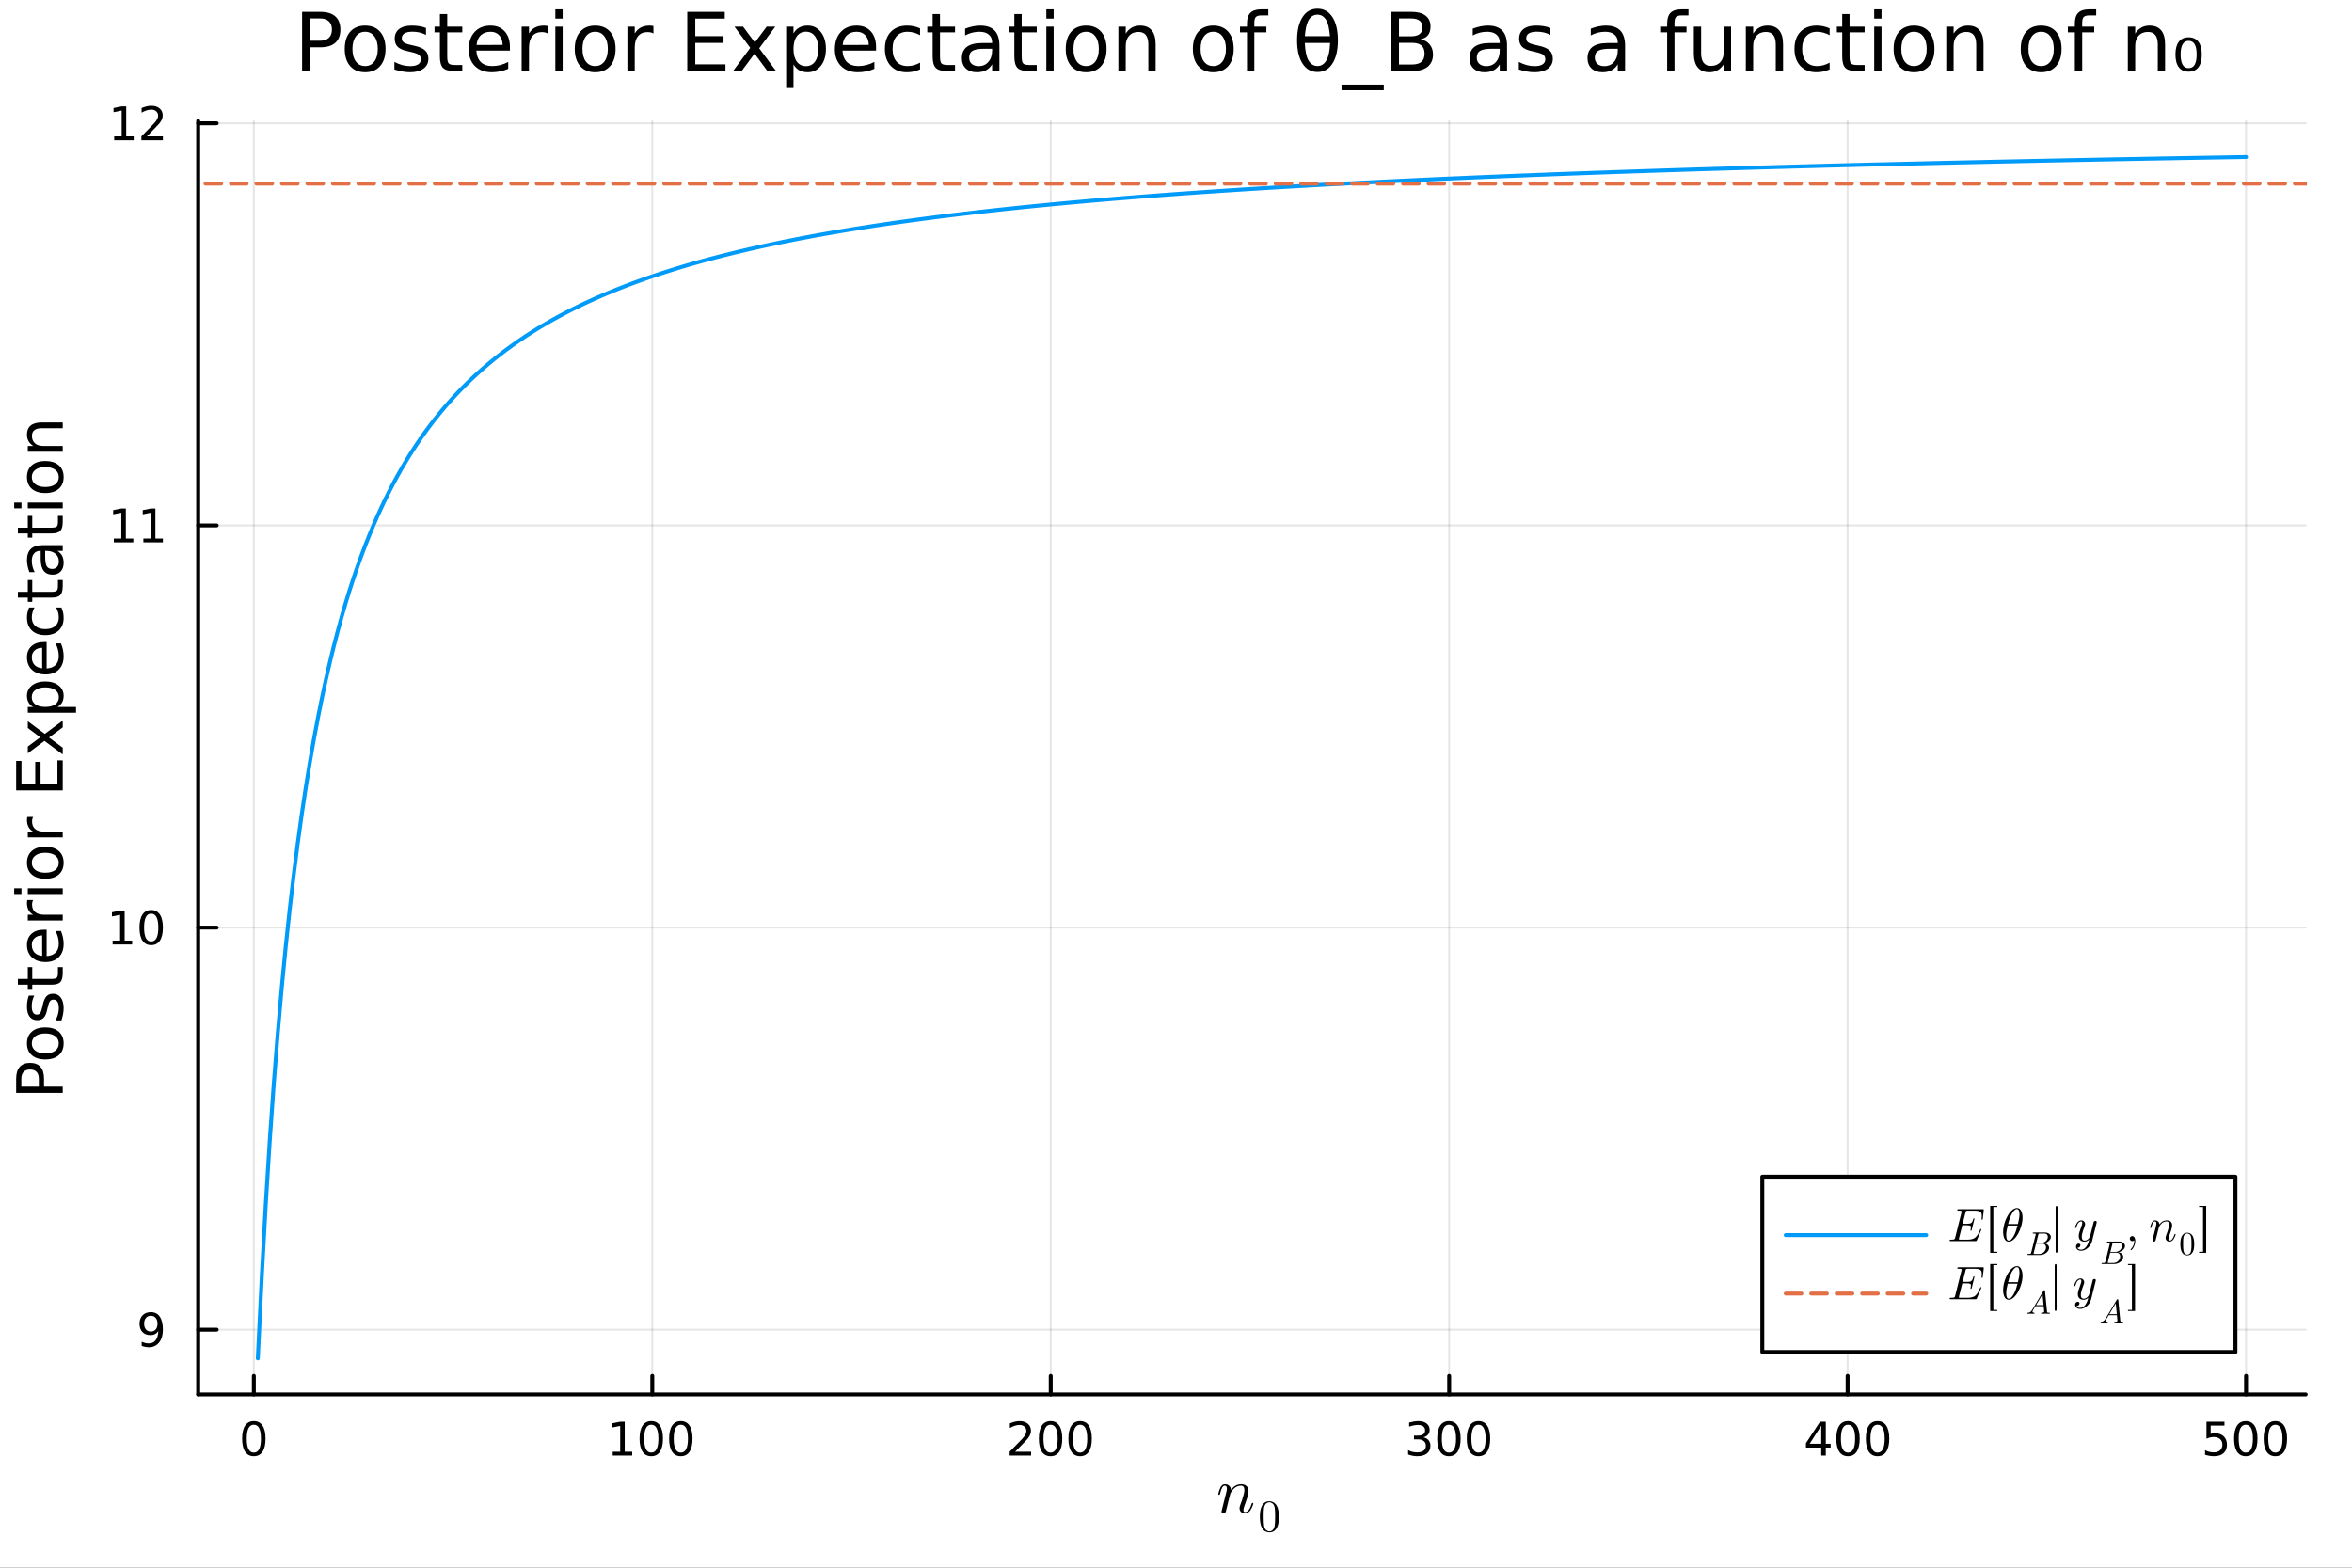 <?xml version="1.0" encoding="utf-8"?>
<svg xmlns="http://www.w3.org/2000/svg" xmlns:xlink="http://www.w3.org/1999/xlink" width="600" height="400" viewBox="0 0 2400 1600">
<rect x="0" y="0" width="2400" height="1600" fill="#333333" stroke="none"/>
<defs>
  <clipPath id="clip080">
    <rect x="0" y="0" width="2400" height="1600"/>
  </clipPath>
</defs>
<path clip-path="url(#clip080)" d="M0 1600 L2400 1600 L2400 8.88178e-14 L0 8.88178e-14  Z" fill="#ffffff" fill-rule="evenodd" fill-opacity="1"/>
<defs>
  <clipPath id="clip081">
    <rect x="480" y="0" width="1681" height="1600"/>
  </clipPath>
</defs>
<path clip-path="url(#clip080)" d="M202.227 1423.18 L2352.76 1423.18 L2352.76 123.472 L202.227 123.472  Z" fill="#ffffff" fill-rule="evenodd" fill-opacity="1"/>
<defs>
  <clipPath id="clip082">
    <rect x="202" y="123" width="2152" height="1301"/>
  </clipPath>
</defs>
<polyline clip-path="url(#clip082)" style="stroke:#000000; stroke-linecap:round; stroke-linejoin:round; stroke-width:2; stroke-opacity:0.1; fill:none" points="259.026,1423.18 259.026,123.472 "/>
<polyline clip-path="url(#clip082)" style="stroke:#000000; stroke-linecap:round; stroke-linejoin:round; stroke-width:2; stroke-opacity:0.1; fill:none" points="665.599,1423.18 665.599,123.472 "/>
<polyline clip-path="url(#clip082)" style="stroke:#000000; stroke-linecap:round; stroke-linejoin:round; stroke-width:2; stroke-opacity:0.1; fill:none" points="1072.17,1423.18 1072.17,123.472 "/>
<polyline clip-path="url(#clip082)" style="stroke:#000000; stroke-linecap:round; stroke-linejoin:round; stroke-width:2; stroke-opacity:0.1; fill:none" points="1478.75,1423.18 1478.75,123.472 "/>
<polyline clip-path="url(#clip082)" style="stroke:#000000; stroke-linecap:round; stroke-linejoin:round; stroke-width:2; stroke-opacity:0.1; fill:none" points="1885.32,1423.18 1885.32,123.472 "/>
<polyline clip-path="url(#clip082)" style="stroke:#000000; stroke-linecap:round; stroke-linejoin:round; stroke-width:2; stroke-opacity:0.1; fill:none" points="2291.89,1423.18 2291.89,123.472 "/>
<polyline clip-path="url(#clip082)" style="stroke:#000000; stroke-linecap:round; stroke-linejoin:round; stroke-width:2; stroke-opacity:0.1; fill:none" points="202.227,1357.08 2352.76,1357.08 "/>
<polyline clip-path="url(#clip082)" style="stroke:#000000; stroke-linecap:round; stroke-linejoin:round; stroke-width:2; stroke-opacity:0.1; fill:none" points="202.227,946.672 2352.76,946.672 "/>
<polyline clip-path="url(#clip082)" style="stroke:#000000; stroke-linecap:round; stroke-linejoin:round; stroke-width:2; stroke-opacity:0.1; fill:none" points="202.227,536.264 2352.76,536.264 "/>
<polyline clip-path="url(#clip082)" style="stroke:#000000; stroke-linecap:round; stroke-linejoin:round; stroke-width:2; stroke-opacity:0.1; fill:none" points="202.227,125.856 2352.76,125.856 "/>
<polyline clip-path="url(#clip080)" style="stroke:#000000; stroke-linecap:round; stroke-linejoin:round; stroke-width:4; stroke-opacity:1; fill:none" points="202.227,1423.18 2352.76,1423.18 "/>
<polyline clip-path="url(#clip080)" style="stroke:#000000; stroke-linecap:round; stroke-linejoin:round; stroke-width:4; stroke-opacity:1; fill:none" points="259.026,1423.18 259.026,1404.28 "/>
<polyline clip-path="url(#clip080)" style="stroke:#000000; stroke-linecap:round; stroke-linejoin:round; stroke-width:4; stroke-opacity:1; fill:none" points="665.599,1423.18 665.599,1404.28 "/>
<polyline clip-path="url(#clip080)" style="stroke:#000000; stroke-linecap:round; stroke-linejoin:round; stroke-width:4; stroke-opacity:1; fill:none" points="1072.17,1423.18 1072.17,1404.28 "/>
<polyline clip-path="url(#clip080)" style="stroke:#000000; stroke-linecap:round; stroke-linejoin:round; stroke-width:4; stroke-opacity:1; fill:none" points="1478.75,1423.18 1478.75,1404.28 "/>
<polyline clip-path="url(#clip080)" style="stroke:#000000; stroke-linecap:round; stroke-linejoin:round; stroke-width:4; stroke-opacity:1; fill:none" points="1885.32,1423.18 1885.32,1404.28 "/>
<polyline clip-path="url(#clip080)" style="stroke:#000000; stroke-linecap:round; stroke-linejoin:round; stroke-width:4; stroke-opacity:1; fill:none" points="2291.89,1423.18 2291.89,1404.28 "/>
<path clip-path="url(#clip080)" d="M259.026 1454.1 Q255.415 1454.1 253.586 1457.66 Q251.78 1461.2 251.78 1468.33 Q251.78 1475.44 253.586 1479.01 Q255.415 1482.55 259.026 1482.55 Q262.66 1482.55 264.466 1479.01 Q266.294 1475.44 266.294 1468.33 Q266.294 1461.2 264.466 1457.66 Q262.66 1454.1 259.026 1454.1 M259.026 1450.39 Q264.836 1450.39 267.891 1455 Q270.97 1459.58 270.97 1468.33 Q270.97 1477.06 267.891 1481.67 Q264.836 1486.25 259.026 1486.25 Q253.216 1486.25 250.137 1481.67 Q247.081 1477.06 247.081 1468.33 Q247.081 1459.58 250.137 1455 Q253.216 1450.39 259.026 1450.39 Z" fill="#000000" fill-rule="nonzero" fill-opacity="1" /><path clip-path="url(#clip080)" d="M625.206 1481.64 L632.845 1481.64 L632.845 1455.28 L624.534 1456.95 L624.534 1452.69 L632.798 1451.02 L637.474 1451.02 L637.474 1481.64 L645.113 1481.64 L645.113 1485.58 L625.206 1485.58 L625.206 1481.64 Z" fill="#000000" fill-rule="nonzero" fill-opacity="1" /><path clip-path="url(#clip080)" d="M664.557 1454.1 Q660.946 1454.1 659.118 1457.66 Q657.312 1461.2 657.312 1468.33 Q657.312 1475.44 659.118 1479.01 Q660.946 1482.55 664.557 1482.55 Q668.192 1482.55 669.997 1479.01 Q671.826 1475.44 671.826 1468.33 Q671.826 1461.2 669.997 1457.66 Q668.192 1454.1 664.557 1454.1 M664.557 1450.39 Q670.367 1450.39 673.423 1455 Q676.502 1459.58 676.502 1468.33 Q676.502 1477.06 673.423 1481.67 Q670.367 1486.25 664.557 1486.25 Q658.747 1486.25 655.668 1481.67 Q652.613 1477.06 652.613 1468.33 Q652.613 1459.58 655.668 1455 Q658.747 1450.39 664.557 1450.39 Z" fill="#000000" fill-rule="nonzero" fill-opacity="1" /><path clip-path="url(#clip080)" d="M694.719 1454.1 Q691.108 1454.1 689.279 1457.66 Q687.474 1461.2 687.474 1468.33 Q687.474 1475.44 689.279 1479.01 Q691.108 1482.55 694.719 1482.55 Q698.353 1482.55 700.159 1479.01 Q701.988 1475.44 701.988 1468.33 Q701.988 1461.2 700.159 1457.66 Q698.353 1454.1 694.719 1454.1 M694.719 1450.39 Q700.529 1450.39 703.585 1455 Q706.664 1459.58 706.664 1468.33 Q706.664 1477.06 703.585 1481.67 Q700.529 1486.25 694.719 1486.25 Q688.909 1486.25 685.83 1481.67 Q682.775 1477.06 682.775 1468.33 Q682.775 1459.58 685.83 1455 Q688.909 1450.39 694.719 1450.39 Z" fill="#000000" fill-rule="nonzero" fill-opacity="1" /><path clip-path="url(#clip080)" d="M1035.86 1481.64 L1052.18 1481.64 L1052.18 1485.58 L1030.24 1485.58 L1030.24 1481.64 Q1032.9 1478.89 1037.48 1474.26 Q1042.09 1469.61 1043.27 1468.27 Q1045.52 1465.74 1046.4 1464.01 Q1047.3 1462.25 1047.3 1460.56 Q1047.3 1457.8 1045.36 1456.07 Q1043.43 1454.33 1040.33 1454.33 Q1038.13 1454.33 1035.68 1455.09 Q1033.25 1455.86 1030.47 1457.41 L1030.47 1452.69 Q1033.3 1451.55 1035.75 1450.97 Q1038.2 1450.39 1040.24 1450.39 Q1045.61 1450.39 1048.8 1453.08 Q1052 1455.77 1052 1460.26 Q1052 1462.39 1051.19 1464.31 Q1050.4 1466.2 1048.3 1468.8 Q1047.72 1469.47 1044.61 1472.69 Q1041.51 1475.88 1035.86 1481.64 Z" fill="#000000" fill-rule="nonzero" fill-opacity="1" /><path clip-path="url(#clip080)" d="M1072 1454.1 Q1068.39 1454.1 1066.56 1457.66 Q1064.75 1461.2 1064.75 1468.33 Q1064.75 1475.44 1066.56 1479.01 Q1068.39 1482.55 1072 1482.55 Q1075.63 1482.55 1077.44 1479.01 Q1079.27 1475.44 1079.27 1468.33 Q1079.27 1461.2 1077.44 1457.66 Q1075.63 1454.1 1072 1454.1 M1072 1450.39 Q1077.81 1450.39 1080.86 1455 Q1083.94 1459.58 1083.94 1468.33 Q1083.94 1477.06 1080.86 1481.67 Q1077.81 1486.25 1072 1486.25 Q1066.19 1486.25 1063.11 1481.67 Q1060.05 1477.06 1060.05 1468.33 Q1060.05 1459.58 1063.11 1455 Q1066.19 1450.39 1072 1450.39 Z" fill="#000000" fill-rule="nonzero" fill-opacity="1" /><path clip-path="url(#clip080)" d="M1102.16 1454.1 Q1098.55 1454.1 1096.72 1457.66 Q1094.92 1461.2 1094.92 1468.33 Q1094.92 1475.44 1096.72 1479.01 Q1098.55 1482.55 1102.16 1482.55 Q1105.79 1482.55 1107.6 1479.01 Q1109.43 1475.44 1109.43 1468.33 Q1109.43 1461.2 1107.6 1457.66 Q1105.79 1454.1 1102.16 1454.1 M1102.16 1450.39 Q1107.97 1450.39 1111.03 1455 Q1114.1 1459.58 1114.1 1468.33 Q1114.1 1477.06 1111.03 1481.67 Q1107.97 1486.25 1102.16 1486.25 Q1096.35 1486.25 1093.27 1481.67 Q1090.22 1477.06 1090.22 1468.33 Q1090.22 1459.58 1093.27 1455 Q1096.35 1450.39 1102.16 1450.39 Z" fill="#000000" fill-rule="nonzero" fill-opacity="1" /><path clip-path="url(#clip080)" d="M1452.51 1466.95 Q1455.86 1467.66 1457.74 1469.93 Q1459.64 1472.2 1459.64 1475.53 Q1459.64 1480.65 1456.12 1483.45 Q1452.6 1486.25 1446.12 1486.25 Q1443.94 1486.25 1441.63 1485.81 Q1439.34 1485.39 1436.88 1484.54 L1436.88 1480.02 Q1438.83 1481.16 1441.14 1481.74 Q1443.46 1482.32 1445.98 1482.32 Q1450.38 1482.32 1452.67 1480.58 Q1454.98 1478.84 1454.98 1475.53 Q1454.98 1472.48 1452.83 1470.77 Q1450.7 1469.03 1446.88 1469.03 L1442.85 1469.03 L1442.85 1465.19 L1447.07 1465.19 Q1450.52 1465.19 1452.35 1463.82 Q1454.17 1462.43 1454.17 1459.84 Q1454.17 1457.18 1452.28 1455.77 Q1450.4 1454.33 1446.88 1454.33 Q1444.96 1454.33 1442.76 1454.75 Q1440.56 1455.16 1437.92 1456.04 L1437.92 1451.88 Q1440.59 1451.14 1442.9 1450.77 Q1445.24 1450.39 1447.3 1450.39 Q1452.62 1450.39 1455.72 1452.83 Q1458.83 1455.23 1458.83 1459.35 Q1458.83 1462.22 1457.18 1464.21 Q1455.54 1466.18 1452.51 1466.95 Z" fill="#000000" fill-rule="nonzero" fill-opacity="1" /><path clip-path="url(#clip080)" d="M1478.5 1454.1 Q1474.89 1454.1 1473.06 1457.66 Q1471.26 1461.2 1471.26 1468.33 Q1471.26 1475.44 1473.06 1479.01 Q1474.89 1482.55 1478.5 1482.55 Q1482.14 1482.55 1483.94 1479.01 Q1485.77 1475.44 1485.77 1468.33 Q1485.77 1461.2 1483.94 1457.66 Q1482.14 1454.1 1478.5 1454.1 M1478.5 1450.39 Q1484.31 1450.39 1487.37 1455 Q1490.45 1459.58 1490.45 1468.33 Q1490.45 1477.06 1487.37 1481.67 Q1484.31 1486.25 1478.5 1486.25 Q1472.69 1486.25 1469.61 1481.67 Q1466.56 1477.06 1466.56 1468.33 Q1466.56 1459.58 1469.61 1455 Q1472.69 1450.39 1478.5 1450.39 Z" fill="#000000" fill-rule="nonzero" fill-opacity="1" /><path clip-path="url(#clip080)" d="M1508.66 1454.1 Q1505.05 1454.1 1503.22 1457.66 Q1501.42 1461.2 1501.42 1468.33 Q1501.42 1475.44 1503.22 1479.01 Q1505.05 1482.55 1508.66 1482.55 Q1512.3 1482.55 1514.1 1479.01 Q1515.93 1475.44 1515.93 1468.33 Q1515.93 1461.2 1514.1 1457.66 Q1512.3 1454.1 1508.66 1454.1 M1508.66 1450.39 Q1514.47 1450.39 1517.53 1455 Q1520.61 1459.58 1520.61 1468.33 Q1520.61 1477.06 1517.53 1481.67 Q1514.47 1486.25 1508.66 1486.25 Q1502.85 1486.25 1499.78 1481.67 Q1496.72 1477.06 1496.72 1468.33 Q1496.72 1459.58 1499.78 1455 Q1502.85 1450.39 1508.66 1450.39 Z" fill="#000000" fill-rule="nonzero" fill-opacity="1" /><path clip-path="url(#clip080)" d="M1858.41 1455.09 L1846.6 1473.54 L1858.41 1473.54 L1858.41 1455.09 M1857.18 1451.02 L1863.06 1451.02 L1863.06 1473.54 L1867.99 1473.54 L1867.99 1477.43 L1863.06 1477.43 L1863.06 1485.58 L1858.41 1485.58 L1858.41 1477.43 L1842.81 1477.43 L1842.81 1472.92 L1857.18 1451.02 Z" fill="#000000" fill-rule="nonzero" fill-opacity="1" /><path clip-path="url(#clip080)" d="M1885.72 1454.1 Q1882.11 1454.1 1880.28 1457.66 Q1878.48 1461.2 1878.48 1468.33 Q1878.48 1475.44 1880.28 1479.01 Q1882.11 1482.55 1885.72 1482.55 Q1889.36 1482.55 1891.16 1479.01 Q1892.99 1475.44 1892.99 1468.33 Q1892.99 1461.2 1891.16 1457.66 Q1889.36 1454.1 1885.72 1454.1 M1885.72 1450.39 Q1891.53 1450.39 1894.59 1455 Q1897.67 1459.58 1897.67 1468.33 Q1897.67 1477.06 1894.59 1481.67 Q1891.53 1486.25 1885.72 1486.25 Q1879.91 1486.25 1876.83 1481.67 Q1873.78 1477.06 1873.78 1468.33 Q1873.78 1459.58 1876.83 1455 Q1879.91 1450.39 1885.72 1450.39 Z" fill="#000000" fill-rule="nonzero" fill-opacity="1" /><path clip-path="url(#clip080)" d="M1915.89 1454.1 Q1912.27 1454.1 1910.45 1457.66 Q1908.64 1461.2 1908.64 1468.33 Q1908.64 1475.44 1910.45 1479.01 Q1912.27 1482.55 1915.89 1482.55 Q1919.52 1482.55 1921.33 1479.01 Q1923.15 1475.44 1923.15 1468.33 Q1923.15 1461.2 1921.33 1457.66 Q1919.52 1454.1 1915.89 1454.1 M1915.89 1450.39 Q1921.7 1450.39 1924.75 1455 Q1927.83 1459.58 1927.83 1468.33 Q1927.83 1477.06 1924.75 1481.67 Q1921.7 1486.25 1915.89 1486.25 Q1910.08 1486.25 1907 1481.67 Q1903.94 1477.06 1903.94 1468.33 Q1903.94 1459.58 1907 1455 Q1910.08 1450.39 1915.89 1450.39 Z" fill="#000000" fill-rule="nonzero" fill-opacity="1" /><path clip-path="url(#clip080)" d="M2251.51 1451.02 L2269.87 1451.02 L2269.87 1454.96 L2255.79 1454.96 L2255.79 1463.43 Q2256.81 1463.08 2257.83 1462.92 Q2258.85 1462.73 2259.87 1462.73 Q2265.65 1462.73 2269.03 1465.9 Q2272.41 1469.08 2272.41 1474.49 Q2272.41 1480.07 2268.94 1483.17 Q2265.47 1486.25 2259.15 1486.25 Q2256.97 1486.25 2254.7 1485.88 Q2252.46 1485.51 2250.05 1484.77 L2250.05 1480.07 Q2252.14 1481.2 2254.36 1481.76 Q2256.58 1482.32 2259.06 1482.32 Q2263.06 1482.32 2265.4 1480.21 Q2267.74 1478.1 2267.74 1474.49 Q2267.74 1470.88 2265.4 1468.77 Q2263.06 1466.67 2259.06 1466.67 Q2257.18 1466.67 2255.31 1467.08 Q2253.45 1467.5 2251.51 1468.38 L2251.51 1451.02 Z" fill="#000000" fill-rule="nonzero" fill-opacity="1" /><path clip-path="url(#clip080)" d="M2291.63 1454.1 Q2288.01 1454.1 2286.19 1457.66 Q2284.38 1461.2 2284.38 1468.33 Q2284.38 1475.44 2286.19 1479.01 Q2288.01 1482.55 2291.63 1482.55 Q2295.26 1482.55 2297.07 1479.01 Q2298.89 1475.44 2298.89 1468.33 Q2298.89 1461.2 2297.07 1457.66 Q2295.26 1454.1 2291.63 1454.1 M2291.63 1450.39 Q2297.44 1450.39 2300.49 1455 Q2303.57 1459.58 2303.57 1468.33 Q2303.57 1477.06 2300.49 1481.67 Q2297.44 1486.25 2291.63 1486.25 Q2285.82 1486.25 2282.74 1481.67 Q2279.68 1477.06 2279.68 1468.33 Q2279.68 1459.58 2282.74 1455 Q2285.82 1450.39 2291.63 1450.39 Z" fill="#000000" fill-rule="nonzero" fill-opacity="1" /><path clip-path="url(#clip080)" d="M2321.79 1454.1 Q2318.18 1454.1 2316.35 1457.66 Q2314.54 1461.2 2314.54 1468.33 Q2314.54 1475.44 2316.35 1479.01 Q2318.18 1482.55 2321.79 1482.55 Q2325.42 1482.55 2327.23 1479.01 Q2329.06 1475.44 2329.06 1468.33 Q2329.06 1461.2 2327.23 1457.66 Q2325.42 1454.1 2321.79 1454.1 M2321.79 1450.39 Q2327.6 1450.39 2330.65 1455 Q2333.73 1459.58 2333.73 1468.33 Q2333.73 1477.06 2330.65 1481.67 Q2327.6 1486.25 2321.79 1486.25 Q2315.98 1486.25 2312.9 1481.67 Q2309.84 1477.06 2309.84 1468.33 Q2309.84 1459.58 2312.9 1455 Q2315.98 1450.39 2321.79 1450.39 Z" fill="#000000" fill-rule="nonzero" fill-opacity="1" /><path clip-path="url(#clip080)" d="M1278.88 1534.52 Q1278.88 1534.78 1278.59 1535.78 Q1278.3 1536.78 1277.59 1538.32 Q1276.91 1539.87 1275.98 1541.29 Q1275.05 1542.67 1273.5 1543.7 Q1271.99 1544.7 1270.25 1544.7 Q1267.93 1544.7 1266.38 1543.16 Q1264.84 1541.61 1264.84 1539.29 Q1264.84 1538 1265.51 1536.23 Q1269.8 1524.8 1269.8 1520.87 Q1269.8 1516.26 1266.22 1516.26 Q1264.45 1516.26 1262.77 1516.94 Q1261.13 1517.58 1260 1518.49 Q1258.88 1519.39 1257.85 1520.64 Q1256.85 1521.87 1256.33 1522.7 Q1255.85 1523.51 1255.46 1524.32 L1254.63 1527.6 Q1254.43 1528.5 1253.5 1532.01 L1252.05 1537.97 Q1251.02 1542.41 1250.79 1542.83 Q1250.47 1543.74 1249.76 1544.22 Q1249.05 1544.7 1248.35 1544.7 Q1247.54 1544.7 1246.99 1544.22 Q1246.45 1543.74 1246.45 1542.9 Q1246.45 1542.77 1246.54 1542.29 Q1246.64 1541.8 1246.8 1541.13 Q1246.96 1540.45 1247.03 1540.06 L1250.86 1524.83 Q1251.57 1522.06 1251.73 1521.19 Q1251.92 1520.29 1251.92 1519.29 Q1251.92 1516.26 1249.86 1516.26 Q1248.19 1516.26 1247.09 1518.26 Q1246 1520.26 1245.06 1524.12 Q1244.77 1525.18 1244.58 1525.41 Q1244.42 1525.64 1243.93 1525.64 Q1243.13 1525.6 1243.13 1524.96 Q1243.13 1524.8 1243.39 1523.74 Q1243.64 1522.67 1244.13 1521.16 Q1244.64 1519.61 1245.13 1518.58 Q1245.54 1517.81 1245.77 1517.46 Q1246.03 1517.07 1246.64 1516.33 Q1247.28 1515.56 1248.12 1515.2 Q1248.99 1514.81 1250.05 1514.81 Q1252.44 1514.81 1254.18 1516.36 Q1255.91 1517.87 1256.14 1520.55 Q1260.42 1514.81 1266.41 1514.81 Q1269.96 1514.81 1271.99 1516.68 Q1274.01 1518.55 1274.01 1521.87 Q1274.01 1522.64 1273.85 1523.64 Q1273.72 1524.61 1273.4 1525.83 Q1273.11 1527.05 1272.86 1527.99 Q1272.6 1528.92 1272.08 1530.43 Q1271.57 1531.92 1271.34 1532.56 Q1271.12 1533.2 1270.57 1534.72 Q1270.05 1536.2 1269.99 1536.36 Q1268.8 1539.36 1268.8 1541.06 Q1268.8 1542.19 1269.15 1542.7 Q1269.54 1543.22 1270.38 1543.22 Q1272.63 1543.22 1274.3 1541 Q1276.01 1538.74 1277.11 1535.07 Q1277.36 1534.27 1277.49 1534.07 Q1277.65 1533.88 1278.1 1533.88 Q1278.88 1533.88 1278.88 1534.52 Z" fill="#000000" fill-rule="nonzero" fill-opacity="1" /><path clip-path="url(#clip080)" d="M1285.58 1548.21 Q1285.58 1541.42 1287.29 1537.72 Q1289.68 1532.22 1295.31 1532.22 Q1296.51 1532.22 1297.75 1532.56 Q1299.01 1532.88 1300.59 1534.12 Q1302.19 1535.36 1303.16 1537.38 Q1305.01 1541.31 1305.01 1548.21 Q1305.01 1554.95 1303.29 1558.62 Q1300.79 1563.99 1295.27 1563.99 Q1293.2 1563.99 1291.08 1562.93 Q1288.98 1561.87 1287.65 1559.32 Q1285.58 1555.51 1285.58 1548.21 M1289.41 1547.64 Q1289.41 1554.61 1289.9 1557.38 Q1290.47 1560.38 1292 1561.69 Q1293.56 1562.97 1295.27 1562.97 Q1297.12 1562.97 1298.65 1561.6 Q1300.21 1560.2 1300.68 1557.2 Q1301.2 1554.25 1301.18 1547.64 Q1301.18 1541.22 1300.72 1538.65 Q1300.12 1535.65 1298.49 1534.45 Q1296.89 1533.24 1295.27 1533.24 Q1294.66 1533.24 1294.01 1533.42 Q1293.38 1533.6 1292.45 1534.12 Q1291.53 1534.63 1290.81 1535.92 Q1290.11 1537.2 1289.77 1539.14 Q1289.41 1541.64 1289.41 1547.64 Z" fill="#000000" fill-rule="nonzero" fill-opacity="1" /><polyline clip-path="url(#clip080)" style="stroke:#000000; stroke-linecap:round; stroke-linejoin:round; stroke-width:4; stroke-opacity:1; fill:none" points="202.227,1423.18 202.227,123.472 "/>
<polyline clip-path="url(#clip080)" style="stroke:#000000; stroke-linecap:round; stroke-linejoin:round; stroke-width:4; stroke-opacity:1; fill:none" points="202.227,1357.08 221.125,1357.08 "/>
<polyline clip-path="url(#clip080)" style="stroke:#000000; stroke-linecap:round; stroke-linejoin:round; stroke-width:4; stroke-opacity:1; fill:none" points="202.227,946.672 221.125,946.672 "/>
<polyline clip-path="url(#clip080)" style="stroke:#000000; stroke-linecap:round; stroke-linejoin:round; stroke-width:4; stroke-opacity:1; fill:none" points="202.227,536.264 221.125,536.264 "/>
<polyline clip-path="url(#clip080)" style="stroke:#000000; stroke-linecap:round; stroke-linejoin:round; stroke-width:4; stroke-opacity:1; fill:none" points="202.227,125.856 221.125,125.856 "/>
<path clip-path="url(#clip080)" d="M144.607 1373.64 L144.607 1369.38 Q146.366 1370.22 148.172 1370.66 Q149.978 1371.1 151.714 1371.1 Q156.343 1371.1 158.774 1368 Q161.227 1364.87 161.575 1358.53 Q160.232 1360.52 158.172 1361.58 Q156.112 1362.65 153.612 1362.65 Q148.427 1362.65 145.394 1359.52 Q142.385 1356.37 142.385 1350.93 Q142.385 1345.61 145.533 1342.39 Q148.681 1339.18 153.913 1339.18 Q159.908 1339.18 163.056 1343.78 Q166.227 1348.37 166.227 1357.12 Q166.227 1365.29 162.339 1370.17 Q158.473 1375.03 151.922 1375.03 Q150.163 1375.03 148.357 1374.68 Q146.552 1374.34 144.607 1373.64 M153.913 1358.99 Q157.061 1358.99 158.89 1356.84 Q160.741 1354.68 160.741 1350.93 Q160.741 1347.21 158.89 1345.06 Q157.061 1342.88 153.913 1342.88 Q150.765 1342.88 148.913 1345.06 Q147.084 1347.21 147.084 1350.93 Q147.084 1354.68 148.913 1356.84 Q150.765 1358.99 153.913 1358.99 Z" fill="#000000" fill-rule="nonzero" fill-opacity="1" /><path clip-path="url(#clip080)" d="M114.931 960.017 L122.57 960.017 L122.57 933.652 L114.26 935.318 L114.26 931.059 L122.524 929.392 L127.2 929.392 L127.2 960.017 L134.839 960.017 L134.839 963.952 L114.931 963.952 L114.931 960.017 Z" fill="#000000" fill-rule="nonzero" fill-opacity="1" /><path clip-path="url(#clip080)" d="M154.283 932.471 Q150.672 932.471 148.843 936.036 Q147.038 939.578 147.038 946.707 Q147.038 953.814 148.843 957.378 Q150.672 960.92 154.283 960.92 Q157.917 960.92 159.723 957.378 Q161.552 953.814 161.552 946.707 Q161.552 939.578 159.723 936.036 Q157.917 932.471 154.283 932.471 M154.283 928.767 Q160.093 928.767 163.149 933.374 Q166.227 937.957 166.227 946.707 Q166.227 955.434 163.149 960.04 Q160.093 964.624 154.283 964.624 Q148.473 964.624 145.394 960.04 Q142.339 955.434 142.339 946.707 Q142.339 937.957 145.394 933.374 Q148.473 928.767 154.283 928.767 Z" fill="#000000" fill-rule="nonzero" fill-opacity="1" /><path clip-path="url(#clip080)" d="M116.158 549.609 L123.797 549.609 L123.797 523.243 L115.487 524.91 L115.487 520.651 L123.751 518.984 L128.427 518.984 L128.427 549.609 L136.066 549.609 L136.066 553.544 L116.158 553.544 L116.158 549.609 Z" fill="#000000" fill-rule="nonzero" fill-opacity="1" /><path clip-path="url(#clip080)" d="M146.32 549.609 L153.959 549.609 L153.959 523.243 L145.649 524.91 L145.649 520.651 L153.913 518.984 L158.589 518.984 L158.589 549.609 L166.227 549.609 L166.227 553.544 L146.32 553.544 L146.32 549.609 Z" fill="#000000" fill-rule="nonzero" fill-opacity="1" /><path clip-path="url(#clip080)" d="M116.529 139.2 L124.168 139.2 L124.168 112.835 L115.857 114.501 L115.857 110.242 L124.121 108.576 L128.797 108.576 L128.797 139.2 L136.436 139.2 L136.436 143.136 L116.529 143.136 L116.529 139.2 Z" fill="#000000" fill-rule="nonzero" fill-opacity="1" /><path clip-path="url(#clip080)" d="M149.908 139.2 L166.227 139.2 L166.227 143.136 L144.283 143.136 L144.283 139.2 Q146.945 136.446 151.528 131.816 Q156.135 127.163 157.315 125.821 Q159.561 123.298 160.44 121.562 Q161.343 119.802 161.343 118.113 Q161.343 115.358 159.399 113.622 Q157.478 111.886 154.376 111.886 Q152.177 111.886 149.723 112.65 Q147.292 113.414 144.515 114.964 L144.515 110.242 Q147.339 109.108 149.792 108.529 Q152.246 107.951 154.283 107.951 Q159.653 107.951 162.848 110.636 Q166.042 113.321 166.042 117.812 Q166.042 119.941 165.232 121.863 Q164.445 123.761 162.339 126.353 Q161.76 127.025 158.658 130.242 Q155.556 133.437 149.908 139.2 Z" fill="#000000" fill-rule="nonzero" fill-opacity="1" /><path clip-path="url(#clip080)" d="M21.768 1109.05 L39.623 1109.05 L39.623 1100.97 Q39.623 1096.48 37.3 1094.03 Q34.977 1091.58 30.68 1091.58 Q26.415 1091.58 24.091 1094.03 Q21.768 1096.48 21.768 1100.97 L21.768 1109.05 M16.484 1115.48 L16.484 1100.97 Q16.484 1092.98 20.113 1088.91 Q23.709 1084.8 30.68 1084.8 Q37.714 1084.8 41.31 1088.91 Q44.907 1092.98 44.907 1100.97 L44.907 1109.05 L64.004 1109.05 L64.004 1115.48 L16.484 1115.48 Z" fill="#000000" fill-rule="nonzero" fill-opacity="1" /><path clip-path="url(#clip080)" d="M32.462 1064.94 Q32.462 1069.65 36.154 1072.39 Q39.815 1075.12 46.212 1075.12 Q52.609 1075.12 56.302 1072.42 Q59.962 1069.68 59.962 1064.94 Q59.962 1060.26 56.27 1057.52 Q52.578 1054.79 46.212 1054.79 Q39.878 1054.79 36.186 1057.52 Q32.462 1060.26 32.462 1064.94 M27.497 1064.94 Q27.497 1057.3 32.462 1052.94 Q37.427 1048.58 46.212 1048.58 Q54.965 1048.58 59.962 1052.94 Q64.927 1057.3 64.927 1064.94 Q64.927 1072.61 59.962 1076.97 Q54.965 1081.3 46.212 1081.3 Q37.427 1081.3 32.462 1076.97 Q27.497 1072.61 27.497 1064.94 Z" fill="#000000" fill-rule="nonzero" fill-opacity="1" /><path clip-path="url(#clip080)" d="M29.407 1016.15 L34.945 1016.15 Q33.672 1018.63 33.035 1021.3 Q32.398 1023.98 32.398 1026.84 Q32.398 1031.2 33.735 1033.4 Q35.072 1035.56 37.746 1035.56 Q39.783 1035.56 40.96 1034 Q42.106 1032.44 43.157 1027.73 L43.602 1025.73 Q44.939 1019.49 47.39 1016.88 Q49.809 1014.24 54.169 1014.24 Q59.134 1014.24 62.031 1018.18 Q64.927 1022.1 64.927 1028.97 Q64.927 1031.84 64.354 1034.96 Q63.813 1038.04 62.699 1041.48 L56.652 1041.48 Q58.339 1038.23 59.198 1035.08 Q60.026 1031.93 60.026 1028.85 Q60.026 1024.71 58.625 1022.48 Q57.193 1020.25 54.615 1020.25 Q52.228 1020.25 50.955 1021.87 Q49.681 1023.47 48.504 1028.91 L48.026 1030.95 Q46.88 1036.39 44.525 1038.81 Q42.138 1041.23 38 1041.23 Q32.971 1041.23 30.234 1037.66 Q27.497 1034.1 27.497 1027.54 Q27.497 1024.29 27.974 1021.43 Q28.452 1018.56 29.407 1016.15 Z" fill="#000000" fill-rule="nonzero" fill-opacity="1" /><path clip-path="url(#clip080)" d="M18.235 999.118 L28.356 999.118 L28.356 987.055 L32.908 987.055 L32.908 999.118 L52.259 999.118 Q56.62 999.118 57.861 997.94 Q59.103 996.73 59.103 993.07 L59.103 987.055 L64.004 987.055 L64.004 993.07 Q64.004 999.85 61.49 1002.43 Q58.943 1005.01 52.259 1005.01 L32.908 1005.01 L32.908 1009.3 L28.356 1009.3 L28.356 1005.01 L18.235 1005.01 L18.235 999.118 Z" fill="#000000" fill-rule="nonzero" fill-opacity="1" /><path clip-path="url(#clip080)" d="M44.716 948.86 L47.581 948.86 L47.581 975.787 Q53.628 975.405 56.811 972.159 Q59.962 968.88 59.962 963.056 Q59.962 959.682 59.134 956.531 Q58.307 953.348 56.652 950.229 L62.19 950.229 Q63.527 953.38 64.227 956.69 Q64.927 960 64.927 963.406 Q64.927 971.936 59.962 976.933 Q54.997 981.898 46.53 981.898 Q37.777 981.898 32.653 977.188 Q27.497 972.445 27.497 964.424 Q27.497 957.231 32.144 953.062 Q36.759 948.86 44.716 948.86 M42.997 954.717 Q38.191 954.78 35.327 957.422 Q32.462 960.032 32.462 964.361 Q32.462 969.262 35.231 972.222 Q38 975.151 43.029 975.596 L42.997 954.717 Z" fill="#000000" fill-rule="nonzero" fill-opacity="1" /><path clip-path="url(#clip080)" d="M33.831 918.591 Q33.258 919.578 33.003 920.756 Q32.717 921.902 32.717 923.302 Q32.717 928.267 35.963 930.941 Q39.178 933.583 45.225 933.583 L64.004 933.583 L64.004 939.471 L28.356 939.471 L28.356 933.583 L33.894 933.583 Q30.648 931.737 29.088 928.777 Q27.497 925.816 27.497 921.583 Q27.497 920.979 27.592 920.246 Q27.656 919.514 27.815 918.623 L33.831 918.591 Z" fill="#000000" fill-rule="nonzero" fill-opacity="1" /><path clip-path="url(#clip080)" d="M28.356 912.449 L28.356 906.592 L64.004 906.592 L64.004 912.449 L28.356 912.449 M14.479 912.449 L14.479 906.592 L21.895 906.592 L21.895 912.449 L14.479 912.449 Z" fill="#000000" fill-rule="nonzero" fill-opacity="1" /><path clip-path="url(#clip080)" d="M32.462 880.524 Q32.462 885.235 36.154 887.972 Q39.815 890.71 46.212 890.71 Q52.609 890.71 56.302 888.004 Q59.962 885.267 59.962 880.524 Q59.962 875.846 56.27 873.108 Q52.578 870.371 46.212 870.371 Q39.878 870.371 36.186 873.108 Q32.462 875.846 32.462 880.524 M27.497 880.524 Q27.497 872.886 32.462 868.525 Q37.427 864.165 46.212 864.165 Q54.965 864.165 59.962 868.525 Q64.927 872.886 64.927 880.524 Q64.927 888.195 59.962 892.556 Q54.965 896.884 46.212 896.884 Q37.427 896.884 32.462 892.556 Q27.497 888.195 27.497 880.524 Z" fill="#000000" fill-rule="nonzero" fill-opacity="1" /><path clip-path="url(#clip080)" d="M33.831 833.8 Q33.258 834.787 33.003 835.965 Q32.717 837.11 32.717 838.511 Q32.717 843.476 35.963 846.15 Q39.178 848.791 45.225 848.791 L64.004 848.791 L64.004 854.68 L28.356 854.68 L28.356 848.791 L33.894 848.791 Q30.648 846.945 29.088 843.985 Q27.497 841.025 27.497 836.792 Q27.497 836.187 27.592 835.455 Q27.656 834.723 27.815 833.832 L33.831 833.8 Z" fill="#000000" fill-rule="nonzero" fill-opacity="1" /><path clip-path="url(#clip080)" d="M16.484 806.682 L16.484 776.636 L21.895 776.636 L21.895 800.253 L35.963 800.253 L35.963 777.623 L41.374 777.623 L41.374 800.253 L58.593 800.253 L58.593 776.063 L64.004 776.063 L64.004 806.682 L16.484 806.682 Z" fill="#000000" fill-rule="nonzero" fill-opacity="1" /><path clip-path="url(#clip080)" d="M28.356 736.118 L45.703 749.009 L64.004 735.45 L64.004 742.357 L50 752.733 L64.004 763.109 L64.004 770.016 L45.353 756.17 L28.356 768.838 L28.356 761.931 L41.056 752.478 L28.356 743.025 L28.356 736.118 Z" fill="#000000" fill-rule="nonzero" fill-opacity="1" /><path clip-path="url(#clip080)" d="M58.657 721.509 L77.563 721.509 L77.563 727.397 L28.356 727.397 L28.356 721.509 L33.767 721.509 Q30.584 719.663 29.056 716.862 Q27.497 714.029 27.497 710.115 Q27.497 703.621 32.653 699.579 Q37.809 695.505 46.212 695.505 Q54.615 695.505 59.771 699.579 Q64.927 703.621 64.927 710.115 Q64.927 714.029 63.399 716.862 Q61.84 719.663 58.657 721.509 M46.212 701.584 Q39.751 701.584 36.09 704.258 Q32.398 706.9 32.398 711.547 Q32.398 716.194 36.09 718.867 Q39.751 721.509 46.212 721.509 Q52.673 721.509 56.365 718.867 Q60.026 716.194 60.026 711.547 Q60.026 706.9 56.365 704.258 Q52.673 701.584 46.212 701.584 Z" fill="#000000" fill-rule="nonzero" fill-opacity="1" /><path clip-path="url(#clip080)" d="M44.716 655.306 L47.581 655.306 L47.581 682.233 Q53.628 681.851 56.811 678.604 Q59.962 675.326 59.962 669.501 Q59.962 666.127 59.134 662.976 Q58.307 659.794 56.652 656.674 L62.19 656.674 Q63.527 659.825 64.227 663.136 Q64.927 666.446 64.927 669.851 Q64.927 678.381 59.962 683.379 Q54.997 688.344 46.53 688.344 Q37.777 688.344 32.653 683.633 Q27.497 678.891 27.497 670.87 Q27.497 663.677 32.144 659.507 Q36.759 655.306 44.716 655.306 M42.997 661.162 Q38.191 661.226 35.327 663.868 Q32.462 666.478 32.462 670.806 Q32.462 675.708 35.231 678.668 Q38 681.596 43.029 682.042 L42.997 661.162 Z" fill="#000000" fill-rule="nonzero" fill-opacity="1" /><path clip-path="url(#clip080)" d="M29.725 620.04 L35.199 620.04 Q33.831 622.522 33.162 625.037 Q32.462 627.519 32.462 630.066 Q32.462 635.763 36.09 638.914 Q39.687 642.065 46.212 642.065 Q52.737 642.065 56.365 638.914 Q59.962 635.763 59.962 630.066 Q59.962 627.519 59.294 625.037 Q58.593 622.522 57.225 620.04 L62.636 620.04 Q63.781 622.491 64.354 625.132 Q64.927 627.742 64.927 630.702 Q64.927 638.755 59.866 643.497 Q54.806 648.24 46.212 648.24 Q37.491 648.24 32.494 643.466 Q27.497 638.659 27.497 630.32 Q27.497 627.615 28.07 625.037 Q28.611 622.459 29.725 620.04 Z" fill="#000000" fill-rule="nonzero" fill-opacity="1" /><path clip-path="url(#clip080)" d="M18.235 604.062 L28.356 604.062 L28.356 591.999 L32.908 591.999 L32.908 604.062 L52.259 604.062 Q56.62 604.062 57.861 602.884 Q59.103 601.675 59.103 598.014 L59.103 591.999 L64.004 591.999 L64.004 598.014 Q64.004 604.794 61.49 607.372 Q58.943 609.95 52.259 609.95 L32.908 609.95 L32.908 614.247 L28.356 614.247 L28.356 609.95 L18.235 609.95 L18.235 604.062 Z" fill="#000000" fill-rule="nonzero" fill-opacity="1" /><path clip-path="url(#clip080)" d="M46.085 568.096 Q46.085 575.193 47.708 577.931 Q49.331 580.668 53.246 580.668 Q56.365 580.668 58.211 578.631 Q60.026 576.562 60.026 573.029 Q60.026 568.159 56.588 565.231 Q53.119 562.271 47.39 562.271 L46.085 562.271 L46.085 568.096 M43.666 556.415 L64.004 556.415 L64.004 562.271 L58.593 562.271 Q61.84 564.276 63.399 567.268 Q64.927 570.26 64.927 574.589 Q64.927 580.063 61.872 583.31 Q58.784 586.524 53.628 586.524 Q47.612 586.524 44.557 582.514 Q41.501 578.472 41.501 570.483 L41.501 562.271 L40.928 562.271 Q36.886 562.271 34.69 564.945 Q32.462 567.586 32.462 572.392 Q32.462 575.448 33.194 578.344 Q33.926 581.241 35.39 583.914 L29.98 583.914 Q28.738 580.7 28.133 577.676 Q27.497 574.652 27.497 571.788 Q27.497 564.053 31.507 560.234 Q35.518 556.415 43.666 556.415 Z" fill="#000000" fill-rule="nonzero" fill-opacity="1" /><path clip-path="url(#clip080)" d="M18.235 538.559 L28.356 538.559 L28.356 526.496 L32.908 526.496 L32.908 538.559 L52.259 538.559 Q56.62 538.559 57.861 537.381 Q59.103 536.172 59.103 532.511 L59.103 526.496 L64.004 526.496 L64.004 532.511 Q64.004 539.291 61.49 541.869 Q58.943 544.447 52.259 544.447 L32.908 544.447 L32.908 548.744 L28.356 548.744 L28.356 544.447 L18.235 544.447 L18.235 538.559 Z" fill="#000000" fill-rule="nonzero" fill-opacity="1" /><path clip-path="url(#clip080)" d="M28.356 518.793 L28.356 512.937 L64.004 512.937 L64.004 518.793 L28.356 518.793 M14.479 518.793 L14.479 512.937 L21.895 512.937 L21.895 518.793 L14.479 518.793 Z" fill="#000000" fill-rule="nonzero" fill-opacity="1" /><path clip-path="url(#clip080)" d="M32.462 486.869 Q32.462 491.58 36.154 494.317 Q39.815 497.054 46.212 497.054 Q52.609 497.054 56.302 494.349 Q59.962 491.612 59.962 486.869 Q59.962 482.19 56.27 479.453 Q52.578 476.716 46.212 476.716 Q39.878 476.716 36.186 479.453 Q32.462 482.19 32.462 486.869 M27.497 486.869 Q27.497 479.23 32.462 474.87 Q37.427 470.509 46.212 470.509 Q54.965 470.509 59.962 474.87 Q64.927 479.23 64.927 486.869 Q64.927 494.54 59.962 498.9 Q54.965 503.229 46.212 503.229 Q37.427 503.229 32.462 498.9 Q27.497 494.54 27.497 486.869 Z" fill="#000000" fill-rule="nonzero" fill-opacity="1" /><path clip-path="url(#clip080)" d="M42.488 431.169 L64.004 431.169 L64.004 437.026 L42.679 437.026 Q37.618 437.026 35.104 438.999 Q32.589 440.972 32.589 444.919 Q32.589 449.662 35.613 452.399 Q38.637 455.136 43.857 455.136 L64.004 455.136 L64.004 461.024 L28.356 461.024 L28.356 455.136 L33.894 455.136 Q30.68 453.035 29.088 450.203 Q27.497 447.338 27.497 443.614 Q27.497 437.471 31.316 434.32 Q35.104 431.169 42.488 431.169 Z" fill="#000000" fill-rule="nonzero" fill-opacity="1" /><path clip-path="url(#clip080)" d="M316.455 18.82 L316.455 41.546 L326.744 41.546 Q332.456 41.546 335.575 38.589 Q338.695 35.632 338.695 30.163 Q338.695 24.735 335.575 21.778 Q332.456 18.82 326.744 18.82 L316.455 18.82 M308.272 12.096 L326.744 12.096 Q336.912 12.096 342.097 16.714 Q347.323 21.292 347.323 30.163 Q347.323 39.115 342.097 43.693 Q336.912 48.271 326.744 48.271 L316.455 48.271 L316.455 72.576 L308.272 72.576 L308.272 12.096 Z" fill="#000000" fill-rule="nonzero" fill-opacity="1" /><path clip-path="url(#clip080)" d="M372.601 32.431 Q366.605 32.431 363.122 37.131 Q359.638 41.789 359.638 49.931 Q359.638 58.074 363.081 62.773 Q366.565 67.431 372.601 67.431 Q378.556 67.431 382.039 62.732 Q385.523 58.033 385.523 49.931 Q385.523 41.87 382.039 37.171 Q378.556 32.431 372.601 32.431 M372.601 26.112 Q382.323 26.112 387.873 32.431 Q393.422 38.751 393.422 49.931 Q393.422 61.071 387.873 67.431 Q382.323 73.751 372.601 73.751 Q362.838 73.751 357.288 67.431 Q351.779 61.071 351.779 49.931 Q351.779 38.751 357.288 32.431 Q362.838 26.112 372.601 26.112 Z" fill="#000000" fill-rule="nonzero" fill-opacity="1" /><path clip-path="url(#clip080)" d="M434.701 28.543 L434.701 35.591 Q431.541 33.971 428.139 33.161 Q424.736 32.35 421.09 32.35 Q415.54 32.35 412.745 34.052 Q409.991 35.753 409.991 39.156 Q409.991 41.749 411.975 43.248 Q413.96 44.706 419.956 46.043 L422.508 46.61 Q430.448 48.311 433.769 51.43 Q437.132 54.509 437.132 60.059 Q437.132 66.378 432.108 70.064 Q427.126 73.751 418.376 73.751 Q414.73 73.751 410.76 73.022 Q406.831 72.333 402.456 70.915 L402.456 63.218 Q406.588 65.365 410.598 66.459 Q414.609 67.512 418.538 67.512 Q423.804 67.512 426.64 65.73 Q429.475 63.907 429.475 60.626 Q429.475 57.588 427.409 55.967 Q425.384 54.347 418.457 52.848 L415.864 52.24 Q408.937 50.782 405.859 47.785 Q402.78 44.746 402.78 39.48 Q402.78 33.08 407.317 29.596 Q411.854 26.112 420.199 26.112 Q424.331 26.112 427.977 26.72 Q431.622 27.327 434.701 28.543 Z" fill="#000000" fill-rule="nonzero" fill-opacity="1" /><path clip-path="url(#clip080)" d="M456.373 14.324 L456.373 27.206 L471.726 27.206 L471.726 32.999 L456.373 32.999 L456.373 57.628 Q456.373 63.178 457.872 64.758 Q459.412 66.338 464.07 66.338 L471.726 66.338 L471.726 72.576 L464.07 72.576 Q455.442 72.576 452.16 69.376 Q448.879 66.135 448.879 57.628 L448.879 32.999 L443.411 32.999 L443.411 27.206 L448.879 27.206 L448.879 14.324 L456.373 14.324 Z" fill="#000000" fill-rule="nonzero" fill-opacity="1" /><path clip-path="url(#clip080)" d="M520.337 48.028 L520.337 51.673 L486.067 51.673 Q486.553 59.37 490.685 63.421 Q494.857 67.431 502.27 67.431 Q506.564 67.431 510.575 66.378 Q514.625 65.325 518.595 63.218 L518.595 70.267 Q514.585 71.968 510.372 72.86 Q506.159 73.751 501.825 73.751 Q490.968 73.751 484.608 67.431 Q478.289 61.112 478.289 50.337 Q478.289 39.197 484.284 32.675 Q490.32 26.112 500.528 26.112 Q509.683 26.112 514.99 32.026 Q520.337 37.9 520.337 48.028 M512.884 45.84 Q512.802 39.723 509.44 36.077 Q506.119 32.431 500.609 32.431 Q494.371 32.431 490.604 35.956 Q486.877 39.48 486.31 45.88 L512.884 45.84 Z" fill="#000000" fill-rule="nonzero" fill-opacity="1" /><path clip-path="url(#clip080)" d="M558.861 34.173 Q557.605 33.444 556.107 33.12 Q554.648 32.756 552.866 32.756 Q546.547 32.756 543.144 36.888 Q539.782 40.979 539.782 48.676 L539.782 72.576 L532.287 72.576 L532.287 27.206 L539.782 27.206 L539.782 34.254 Q542.131 30.122 545.898 28.138 Q549.666 26.112 555.053 26.112 Q555.823 26.112 556.755 26.234 Q557.687 26.315 558.821 26.517 L558.861 34.173 Z" fill="#000000" fill-rule="nonzero" fill-opacity="1" /><path clip-path="url(#clip080)" d="M566.68 27.206 L574.133 27.206 L574.133 72.576 L566.68 72.576 L566.68 27.206 M566.68 9.544 L574.133 9.544 L574.133 18.983 L566.68 18.983 L566.68 9.544 Z" fill="#000000" fill-rule="nonzero" fill-opacity="1" /><path clip-path="url(#clip080)" d="M607.31 32.431 Q601.315 32.431 597.831 37.131 Q594.347 41.789 594.347 49.931 Q594.347 58.074 597.79 62.773 Q601.274 67.431 607.31 67.431 Q613.265 67.431 616.749 62.732 Q620.232 58.033 620.232 49.931 Q620.232 41.87 616.749 37.171 Q613.265 32.431 607.31 32.431 M607.31 26.112 Q617.032 26.112 622.582 32.431 Q628.132 38.751 628.132 49.931 Q628.132 61.071 622.582 67.431 Q617.032 73.751 607.31 73.751 Q597.547 73.751 591.998 67.431 Q586.488 61.071 586.488 49.931 Q586.488 38.751 591.998 32.431 Q597.547 26.112 607.31 26.112 Z" fill="#000000" fill-rule="nonzero" fill-opacity="1" /><path clip-path="url(#clip080)" d="M666.777 34.173 Q665.522 33.444 664.023 33.12 Q662.564 32.756 660.782 32.756 Q654.463 32.756 651.06 36.888 Q647.698 40.979 647.698 48.676 L647.698 72.576 L640.203 72.576 L640.203 27.206 L647.698 27.206 L647.698 34.254 Q650.047 30.122 653.814 28.138 Q657.582 26.112 662.97 26.112 Q663.739 26.112 664.671 26.234 Q665.603 26.315 666.737 26.517 L666.777 34.173 Z" fill="#000000" fill-rule="nonzero" fill-opacity="1" /><path clip-path="url(#clip080)" d="M701.291 12.096 L739.532 12.096 L739.532 18.983 L709.474 18.983 L709.474 36.888 L738.276 36.888 L738.276 43.774 L709.474 43.774 L709.474 65.689 L740.261 65.689 L740.261 72.576 L701.291 72.576 L701.291 12.096 Z" fill="#000000" fill-rule="nonzero" fill-opacity="1" /><path clip-path="url(#clip080)" d="M791.1 27.206 L774.693 49.283 L791.95 72.576 L783.16 72.576 L769.954 54.752 L756.748 72.576 L747.957 72.576 L765.579 48.838 L749.456 27.206 L758.247 27.206 L770.278 43.369 L782.309 27.206 L791.1 27.206 Z" fill="#000000" fill-rule="nonzero" fill-opacity="1" /><path clip-path="url(#clip080)" d="M809.693 65.77 L809.693 89.833 L802.199 89.833 L802.199 27.206 L809.693 27.206 L809.693 34.092 Q812.043 30.041 815.608 28.097 Q819.213 26.112 824.196 26.112 Q832.459 26.112 837.604 32.675 Q842.789 39.237 842.789 49.931 Q842.789 60.626 837.604 67.188 Q832.459 73.751 824.196 73.751 Q819.213 73.751 815.608 71.806 Q812.043 69.821 809.693 65.77 M835.052 49.931 Q835.052 41.708 831.649 37.05 Q828.287 32.35 822.373 32.35 Q816.458 32.35 813.056 37.05 Q809.693 41.708 809.693 49.931 Q809.693 58.155 813.056 62.854 Q816.458 67.512 822.373 67.512 Q828.287 67.512 831.649 62.854 Q835.052 58.155 835.052 49.931 Z" fill="#000000" fill-rule="nonzero" fill-opacity="1" /><path clip-path="url(#clip080)" d="M893.952 48.028 L893.952 51.673 L859.681 51.673 Q860.168 59.37 864.299 63.421 Q868.472 67.431 875.885 67.431 Q880.179 67.431 884.189 66.378 Q888.24 65.325 892.21 63.218 L892.21 70.267 Q888.2 71.968 883.987 72.86 Q879.774 73.751 875.439 73.751 Q864.583 73.751 858.223 67.431 Q851.904 61.112 851.904 50.337 Q851.904 39.197 857.899 32.675 Q863.935 26.112 874.143 26.112 Q883.298 26.112 888.605 32.026 Q893.952 37.9 893.952 48.028 M886.498 45.84 Q886.417 39.723 883.055 36.077 Q879.733 32.431 874.224 32.431 Q867.986 32.431 864.218 35.956 Q860.492 39.48 859.924 45.88 L886.498 45.84 Z" fill="#000000" fill-rule="nonzero" fill-opacity="1" /><path clip-path="url(#clip080)" d="M938.836 28.948 L938.836 35.915 Q935.676 34.173 932.476 33.323 Q929.316 32.431 926.076 32.431 Q918.825 32.431 914.814 37.05 Q910.804 41.627 910.804 49.931 Q910.804 58.236 914.814 62.854 Q918.825 67.431 926.076 67.431 Q929.316 67.431 932.476 66.581 Q935.676 65.689 938.836 63.948 L938.836 70.834 Q935.717 72.292 932.355 73.022 Q929.033 73.751 925.266 73.751 Q915.017 73.751 908.981 67.31 Q902.945 60.869 902.945 49.931 Q902.945 38.832 909.021 32.472 Q915.138 26.112 925.752 26.112 Q929.195 26.112 932.476 26.841 Q935.757 27.53 938.836 28.948 Z" fill="#000000" fill-rule="nonzero" fill-opacity="1" /><path clip-path="url(#clip080)" d="M959.172 14.324 L959.172 27.206 L974.525 27.206 L974.525 32.999 L959.172 32.999 L959.172 57.628 Q959.172 63.178 960.67 64.758 Q962.21 66.338 966.868 66.338 L974.525 66.338 L974.525 72.576 L966.868 72.576 Q958.24 72.576 954.959 69.376 Q951.677 66.135 951.677 57.628 L951.677 32.999 L946.209 32.999 L946.209 27.206 L951.677 27.206 L951.677 14.324 L959.172 14.324 Z" fill="#000000" fill-rule="nonzero" fill-opacity="1" /><path clip-path="url(#clip080)" d="M1004.95 49.769 Q995.913 49.769 992.43 51.835 Q988.946 53.901 988.946 58.884 Q988.946 62.854 991.538 65.203 Q994.171 67.512 998.668 67.512 Q1004.87 67.512 1008.59 63.137 Q1012.36 58.722 1012.36 51.43 L1012.36 49.769 L1004.95 49.769 M1019.81 46.691 L1019.81 72.576 L1012.36 72.576 L1012.36 65.689 Q1009.81 69.821 1006 71.806 Q1002.19 73.751 996.683 73.751 Q989.715 73.751 985.584 69.862 Q981.492 65.933 981.492 59.37 Q981.492 51.714 986.596 47.825 Q991.741 43.936 1001.91 43.936 L1012.36 43.936 L1012.36 43.207 Q1012.36 38.062 1008.96 35.267 Q1005.59 32.431 999.478 32.431 Q995.589 32.431 991.903 33.363 Q988.217 34.295 984.814 36.158 L984.814 29.272 Q988.905 27.692 992.754 26.922 Q996.602 26.112 1000.25 26.112 Q1010.09 26.112 1014.95 31.216 Q1019.81 36.32 1019.81 46.691 Z" fill="#000000" fill-rule="nonzero" fill-opacity="1" /><path clip-path="url(#clip080)" d="M1042.54 14.324 L1042.54 27.206 L1057.89 27.206 L1057.89 32.999 L1042.54 32.999 L1042.54 57.628 Q1042.54 63.178 1044.04 64.758 Q1045.58 66.338 1050.24 66.338 L1057.89 66.338 L1057.89 72.576 L1050.24 72.576 Q1041.61 72.576 1038.33 69.376 Q1035.05 66.135 1035.05 57.628 L1035.05 32.999 L1029.58 32.999 L1029.58 27.206 L1035.05 27.206 L1035.05 14.324 L1042.54 14.324 Z" fill="#000000" fill-rule="nonzero" fill-opacity="1" /><path clip-path="url(#clip080)" d="M1067.7 27.206 L1075.15 27.206 L1075.15 72.576 L1067.7 72.576 L1067.7 27.206 M1067.7 9.544 L1075.15 9.544 L1075.15 18.983 L1067.7 18.983 L1067.7 9.544 Z" fill="#000000" fill-rule="nonzero" fill-opacity="1" /><path clip-path="url(#clip080)" d="M1108.33 32.431 Q1102.33 32.431 1098.85 37.131 Q1095.36 41.789 1095.36 49.931 Q1095.36 58.074 1098.81 62.773 Q1102.29 67.431 1108.33 67.431 Q1114.28 67.431 1117.76 62.732 Q1121.25 58.033 1121.25 49.931 Q1121.25 41.87 1117.76 37.171 Q1114.28 32.431 1108.33 32.431 M1108.33 26.112 Q1118.05 26.112 1123.6 32.431 Q1129.15 38.751 1129.15 49.931 Q1129.15 61.071 1123.6 67.431 Q1118.05 73.751 1108.33 73.751 Q1098.56 73.751 1093.01 67.431 Q1087.5 61.071 1087.5 49.931 Q1087.5 38.751 1093.01 32.431 Q1098.56 26.112 1108.33 26.112 Z" fill="#000000" fill-rule="nonzero" fill-opacity="1" /><path clip-path="url(#clip080)" d="M1179.22 45.192 L1179.22 72.576 L1171.76 72.576 L1171.76 45.435 Q1171.76 38.994 1169.25 35.794 Q1166.74 32.594 1161.72 32.594 Q1155.68 32.594 1152.2 36.442 Q1148.71 40.29 1148.71 46.934 L1148.71 72.576 L1141.22 72.576 L1141.22 27.206 L1148.71 27.206 L1148.71 34.254 Q1151.39 30.163 1154.99 28.138 Q1158.64 26.112 1163.38 26.112 Q1171.2 26.112 1175.21 30.973 Q1179.22 35.794 1179.22 45.192 Z" fill="#000000" fill-rule="nonzero" fill-opacity="1" /><path clip-path="url(#clip080)" d="M1238.04 32.431 Q1232.04 32.431 1228.56 37.131 Q1225.07 41.789 1225.07 49.931 Q1225.07 58.074 1228.52 62.773 Q1232 67.431 1238.04 67.431 Q1243.99 67.431 1247.47 62.732 Q1250.96 58.033 1250.96 49.931 Q1250.96 41.87 1247.47 37.171 Q1243.99 32.431 1238.04 32.431 M1238.04 26.112 Q1247.76 26.112 1253.31 32.431 Q1258.86 38.751 1258.86 49.931 Q1258.86 61.071 1253.31 67.431 Q1247.76 73.751 1238.04 73.751 Q1228.27 73.751 1222.72 67.431 Q1217.21 61.071 1217.21 49.931 Q1217.21 38.751 1222.72 32.431 Q1228.27 26.112 1238.04 26.112 Z" fill="#000000" fill-rule="nonzero" fill-opacity="1" /><path clip-path="url(#clip080)" d="M1294.18 9.544 L1294.18 15.742 L1287.05 15.742 Q1283.04 15.742 1281.46 17.362 Q1279.92 18.983 1279.92 23.195 L1279.92 27.206 L1292.2 27.206 L1292.2 32.999 L1279.92 32.999 L1279.92 72.576 L1272.43 72.576 L1272.43 32.999 L1265.3 32.999 L1265.3 27.206 L1272.43 27.206 L1272.43 24.046 Q1272.43 16.471 1275.95 13.028 Q1279.48 9.544 1287.13 9.544 L1294.18 9.544 Z" fill="#000000" fill-rule="nonzero" fill-opacity="1" /><path clip-path="url(#clip080)" d="M1357.25 43.815 L1331.45 43.815 Q1332.06 55.927 1334.85 61.071 Q1338.34 67.391 1344.37 67.391 Q1350.45 67.391 1353.81 61.031 Q1356.77 55.441 1357.25 43.815 M1357.13 36.928 Q1356 25.424 1353.81 21.373 Q1350.33 14.972 1344.37 14.972 Q1338.17 14.972 1334.89 21.292 Q1332.3 26.396 1331.53 36.928 L1357.13 36.928 M1344.37 8.896 Q1354.09 8.896 1359.64 17.484 Q1365.19 26.031 1365.19 41.181 Q1365.19 56.291 1359.64 64.879 Q1354.09 73.508 1344.37 73.508 Q1334.61 73.508 1329.1 64.879 Q1323.55 56.291 1323.55 41.181 Q1323.55 26.031 1329.1 17.484 Q1334.61 8.896 1344.37 8.896 Z" fill="#000000" fill-rule="nonzero" fill-opacity="1" /><path clip-path="url(#clip080)" d="M1412.02 86.349 L1412.02 92.142 L1368.92 92.142 L1368.92 86.349 L1412.02 86.349 Z" fill="#000000" fill-rule="nonzero" fill-opacity="1" /><path clip-path="url(#clip080)" d="M1427.54 43.693 L1427.54 65.852 L1440.66 65.852 Q1447.27 65.852 1450.42 63.137 Q1453.63 60.383 1453.63 54.752 Q1453.63 49.081 1450.42 46.407 Q1447.27 43.693 1440.66 43.693 L1427.54 43.693 M1427.54 18.82 L1427.54 37.05 L1439.65 37.05 Q1445.64 37.05 1448.56 34.822 Q1451.52 32.553 1451.52 27.935 Q1451.52 23.358 1448.56 21.089 Q1445.64 18.82 1439.65 18.82 L1427.54 18.82 M1419.35 12.096 L1440.26 12.096 Q1449.61 12.096 1454.68 15.985 Q1459.74 19.874 1459.74 27.044 Q1459.74 32.594 1457.15 35.875 Q1454.56 39.156 1449.53 39.966 Q1455.57 41.263 1458.89 45.394 Q1462.25 49.486 1462.25 55.643 Q1462.25 63.745 1456.74 68.16 Q1451.23 72.576 1441.07 72.576 L1419.35 72.576 L1419.35 12.096 Z" fill="#000000" fill-rule="nonzero" fill-opacity="1" /><path clip-path="url(#clip080)" d="M1522.94 49.769 Q1513.9 49.769 1510.42 51.835 Q1506.93 53.901 1506.93 58.884 Q1506.93 62.854 1509.53 65.203 Q1512.16 67.512 1516.66 67.512 Q1522.85 67.512 1526.58 63.137 Q1530.35 58.722 1530.35 51.43 L1530.35 49.769 L1522.94 49.769 M1537.8 46.691 L1537.8 72.576 L1530.35 72.576 L1530.35 65.689 Q1527.8 69.821 1523.99 71.806 Q1520.18 73.751 1514.67 73.751 Q1507.7 73.751 1503.57 69.862 Q1499.48 65.933 1499.48 59.37 Q1499.48 51.714 1504.59 47.825 Q1509.73 43.936 1519.9 43.936 L1530.35 43.936 L1530.35 43.207 Q1530.35 38.062 1526.95 35.267 Q1523.58 32.431 1517.47 32.431 Q1513.58 32.431 1509.89 33.363 Q1506.21 34.295 1502.8 36.158 L1502.8 29.272 Q1506.89 27.692 1510.74 26.922 Q1514.59 26.112 1518.24 26.112 Q1528.08 26.112 1532.94 31.216 Q1537.8 36.32 1537.8 46.691 Z" fill="#000000" fill-rule="nonzero" fill-opacity="1" /><path clip-path="url(#clip080)" d="M1582.08 28.543 L1582.08 35.591 Q1578.92 33.971 1575.52 33.161 Q1572.11 32.35 1568.47 32.35 Q1562.92 32.35 1560.12 34.052 Q1557.37 35.753 1557.37 39.156 Q1557.37 41.749 1559.35 43.248 Q1561.34 44.706 1567.33 46.043 L1569.89 46.61 Q1577.83 48.311 1581.15 51.43 Q1584.51 54.509 1584.51 60.059 Q1584.51 66.378 1579.49 70.064 Q1574.5 73.751 1565.75 73.751 Q1562.11 73.751 1558.14 73.022 Q1554.21 72.333 1549.83 70.915 L1549.83 63.218 Q1553.97 65.365 1557.98 66.459 Q1561.99 67.512 1565.92 67.512 Q1571.18 67.512 1574.02 65.73 Q1576.85 63.907 1576.85 60.626 Q1576.85 57.588 1574.79 55.967 Q1572.76 54.347 1565.84 52.848 L1563.24 52.24 Q1556.32 50.782 1553.24 47.785 Q1550.16 44.746 1550.16 39.48 Q1550.16 33.08 1554.7 29.596 Q1559.23 26.112 1567.58 26.112 Q1571.71 26.112 1575.35 26.72 Q1579 27.327 1582.08 28.543 Z" fill="#000000" fill-rule="nonzero" fill-opacity="1" /><path clip-path="url(#clip080)" d="M1643.37 49.769 Q1634.34 49.769 1630.85 51.835 Q1627.37 53.901 1627.37 58.884 Q1627.37 62.854 1629.96 65.203 Q1632.59 67.512 1637.09 67.512 Q1643.29 67.512 1647.02 63.137 Q1650.78 58.722 1650.78 51.43 L1650.78 49.769 L1643.37 49.769 M1658.24 46.691 L1658.24 72.576 L1650.78 72.576 L1650.78 65.689 Q1648.23 69.821 1644.42 71.806 Q1640.61 73.751 1635.11 73.751 Q1628.14 73.751 1624.01 69.862 Q1619.91 65.933 1619.91 59.37 Q1619.91 51.714 1625.02 47.825 Q1630.16 43.936 1640.33 43.936 L1650.78 43.936 L1650.78 43.207 Q1650.78 38.062 1647.38 35.267 Q1644.02 32.431 1637.9 32.431 Q1634.01 32.431 1630.33 33.363 Q1626.64 34.295 1623.24 36.158 L1623.24 29.272 Q1627.33 27.692 1631.18 26.922 Q1635.02 26.112 1638.67 26.112 Q1648.51 26.112 1653.38 31.216 Q1658.24 36.32 1658.24 46.691 Z" fill="#000000" fill-rule="nonzero" fill-opacity="1" /><path clip-path="url(#clip080)" d="M1722.93 9.544 L1722.93 15.742 L1715.8 15.742 Q1711.79 15.742 1710.21 17.362 Q1708.67 18.983 1708.67 23.195 L1708.67 27.206 L1720.94 27.206 L1720.94 32.999 L1708.67 32.999 L1708.67 72.576 L1701.18 72.576 L1701.18 32.999 L1694.05 32.999 L1694.05 27.206 L1701.18 27.206 L1701.18 24.046 Q1701.18 16.471 1704.7 13.028 Q1708.22 9.544 1715.88 9.544 L1722.93 9.544 Z" fill="#000000" fill-rule="nonzero" fill-opacity="1" /><path clip-path="url(#clip080)" d="M1728.4 54.671 L1728.4 27.206 L1735.85 27.206 L1735.85 54.387 Q1735.85 60.828 1738.36 64.069 Q1740.87 67.269 1745.9 67.269 Q1751.93 67.269 1755.42 63.421 Q1758.94 59.573 1758.94 52.929 L1758.94 27.206 L1766.4 27.206 L1766.4 72.576 L1758.94 72.576 L1758.94 65.608 Q1756.23 69.74 1752.62 71.766 Q1749.06 73.751 1744.32 73.751 Q1736.5 73.751 1732.45 68.89 Q1728.4 64.029 1728.4 54.671 M1747.15 26.112 L1747.15 26.112 Z" fill="#000000" fill-rule="nonzero" fill-opacity="1" /><path clip-path="url(#clip080)" d="M1819.46 45.192 L1819.46 72.576 L1812.01 72.576 L1812.01 45.435 Q1812.01 38.994 1809.5 35.794 Q1806.99 32.594 1801.96 32.594 Q1795.93 32.594 1792.44 36.442 Q1788.96 40.29 1788.96 46.934 L1788.96 72.576 L1781.46 72.576 L1781.46 27.206 L1788.96 27.206 L1788.96 34.254 Q1791.63 30.163 1795.24 28.138 Q1798.88 26.112 1803.62 26.112 Q1811.44 26.112 1815.45 30.973 Q1819.46 35.794 1819.46 45.192 Z" fill="#000000" fill-rule="nonzero" fill-opacity="1" /><path clip-path="url(#clip080)" d="M1866.98 28.948 L1866.98 35.915 Q1863.82 34.173 1860.62 33.323 Q1857.46 32.431 1854.22 32.431 Q1846.97 32.431 1842.96 37.05 Q1838.95 41.627 1838.95 49.931 Q1838.95 58.236 1842.96 62.854 Q1846.97 67.431 1854.22 67.431 Q1857.46 67.431 1860.62 66.581 Q1863.82 65.689 1866.98 63.948 L1866.98 70.834 Q1863.86 72.292 1860.5 73.022 Q1857.18 73.751 1853.41 73.751 Q1843.16 73.751 1837.12 67.31 Q1831.09 60.869 1831.09 49.931 Q1831.09 38.832 1837.16 32.472 Q1843.28 26.112 1853.89 26.112 Q1857.34 26.112 1860.62 26.841 Q1863.9 27.53 1866.98 28.948 Z" fill="#000000" fill-rule="nonzero" fill-opacity="1" /><path clip-path="url(#clip080)" d="M1887.31 14.324 L1887.31 27.206 L1902.67 27.206 L1902.67 32.999 L1887.31 32.999 L1887.31 57.628 Q1887.31 63.178 1888.81 64.758 Q1890.35 66.338 1895.01 66.338 L1902.67 66.338 L1902.67 72.576 L1895.01 72.576 Q1886.38 72.576 1883.1 69.376 Q1879.82 66.135 1879.82 57.628 L1879.82 32.999 L1874.35 32.999 L1874.35 27.206 L1879.82 27.206 L1879.82 14.324 L1887.31 14.324 Z" fill="#000000" fill-rule="nonzero" fill-opacity="1" /><path clip-path="url(#clip080)" d="M1912.47 27.206 L1919.92 27.206 L1919.92 72.576 L1912.47 72.576 L1912.47 27.206 M1912.47 9.544 L1919.92 9.544 L1919.92 18.983 L1912.47 18.983 L1912.47 9.544 Z" fill="#000000" fill-rule="nonzero" fill-opacity="1" /><path clip-path="url(#clip080)" d="M1953.1 32.431 Q1947.11 32.431 1943.62 37.131 Q1940.14 41.789 1940.14 49.931 Q1940.14 58.074 1943.58 62.773 Q1947.07 67.431 1953.1 67.431 Q1959.06 67.431 1962.54 62.732 Q1966.02 58.033 1966.02 49.931 Q1966.02 41.87 1962.54 37.171 Q1959.06 32.431 1953.1 32.431 M1953.1 26.112 Q1962.82 26.112 1968.37 32.431 Q1973.92 38.751 1973.92 49.931 Q1973.92 61.071 1968.37 67.431 Q1962.82 73.751 1953.1 73.751 Q1943.34 73.751 1937.79 67.431 Q1932.28 61.071 1932.28 49.931 Q1932.28 38.751 1937.79 32.431 Q1943.34 26.112 1953.1 26.112 Z" fill="#000000" fill-rule="nonzero" fill-opacity="1" /><path clip-path="url(#clip080)" d="M2023.99 45.192 L2023.99 72.576 L2016.54 72.576 L2016.54 45.435 Q2016.54 38.994 2014.03 35.794 Q2011.52 32.594 2006.49 32.594 Q2000.46 32.594 1996.97 36.442 Q1993.49 40.29 1993.49 46.934 L1993.49 72.576 L1985.99 72.576 L1985.99 27.206 L1993.49 27.206 L1993.49 34.254 Q1996.16 30.163 1999.77 28.138 Q2003.41 26.112 2008.15 26.112 Q2015.97 26.112 2019.98 30.973 Q2023.99 35.794 2023.99 45.192 Z" fill="#000000" fill-rule="nonzero" fill-opacity="1" /><path clip-path="url(#clip080)" d="M2082.81 32.431 Q2076.82 32.431 2073.33 37.131 Q2069.85 41.789 2069.85 49.931 Q2069.85 58.074 2073.29 62.773 Q2076.78 67.431 2082.81 67.431 Q2088.77 67.431 2092.25 62.732 Q2095.73 58.033 2095.73 49.931 Q2095.73 41.87 2092.25 37.171 Q2088.77 32.431 2082.81 32.431 M2082.81 26.112 Q2092.53 26.112 2098.08 32.431 Q2103.63 38.751 2103.63 49.931 Q2103.63 61.071 2098.08 67.431 Q2092.53 73.751 2082.81 73.751 Q2073.05 73.751 2067.5 67.431 Q2061.99 61.071 2061.99 49.931 Q2061.99 38.751 2067.5 32.431 Q2073.05 26.112 2082.81 26.112 Z" fill="#000000" fill-rule="nonzero" fill-opacity="1" /><path clip-path="url(#clip080)" d="M2138.96 9.544 L2138.96 15.742 L2131.83 15.742 Q2127.82 15.742 2126.24 17.362 Q2124.7 18.983 2124.7 23.195 L2124.7 27.206 L2136.97 27.206 L2136.97 32.999 L2124.7 32.999 L2124.7 72.576 L2117.2 72.576 L2117.2 32.999 L2110.07 32.999 L2110.07 27.206 L2117.2 27.206 L2117.2 24.046 Q2117.2 16.471 2120.73 13.028 Q2124.25 9.544 2131.91 9.544 L2138.96 9.544 Z" fill="#000000" fill-rule="nonzero" fill-opacity="1" /><path clip-path="url(#clip080)" d="M2209.28 45.192 L2209.28 72.576 L2201.83 72.576 L2201.83 45.435 Q2201.83 38.994 2199.32 35.794 Q2196.8 32.594 2191.78 32.594 Q2185.74 32.594 2182.26 36.442 Q2178.78 40.29 2178.78 46.934 L2178.78 72.576 L2171.28 72.576 L2171.28 27.206 L2178.78 27.206 L2178.78 34.254 Q2181.45 30.163 2185.06 28.138 Q2188.7 26.112 2193.44 26.112 Q2201.26 26.112 2205.27 30.973 Q2209.28 35.794 2209.28 45.192 Z" fill="#000000" fill-rule="nonzero" fill-opacity="1" /><path clip-path="url(#clip080)" d="M2239.42 45.151 Q2237.39 41.668 2233.3 41.668 Q2229.21 41.668 2227.19 45.151 Q2225.12 48.635 2225.12 55.603 Q2225.12 62.611 2227.19 66.095 Q2229.21 69.578 2233.3 69.578 Q2237.39 69.578 2239.42 66.095 Q2241.49 62.611 2241.49 55.603 Q2241.49 48.635 2239.42 45.151 M2233.3 38.062 Q2239.82 38.062 2243.27 42.559 Q2246.71 47.055 2246.71 55.603 Q2246.71 64.191 2243.27 68.687 Q2239.82 73.184 2233.3 73.184 Q2226.74 73.184 2223.3 68.687 Q2219.85 64.191 2219.85 55.603 Q2219.85 47.055 2223.3 42.559 Q2226.74 38.062 2233.3 38.062 Z" fill="#000000" fill-rule="nonzero" fill-opacity="1" /><polyline clip-path="url(#clip082)" style="stroke:#009af9; stroke-linecap:round; stroke-linejoin:round; stroke-width:4; stroke-opacity:1; fill:none" points="263.091,1386.4 267.157,1302.36 271.223,1228.83 275.289,1163.95 279.354,1106.28 283.42,1054.67 287.486,1008.23 291.552,966.216 295.617,928.017 299.683,893.141 303.749,861.171 307.815,831.758 311.88,804.608 315.946,779.469 320.012,756.126 324.077,734.392 328.143,714.108 332.209,695.132 336.275,677.342 340.34,660.63 344.406,644.902 348.472,630.072 352.538,616.066 356.603,602.817 360.669,590.265 364.735,578.357 368.801,567.045 372.866,556.284 376.932,546.036 380.998,536.264 385.063,526.937 389.129,518.024 393.195,509.498 397.261,501.336 401.326,493.513 405.392,486.01 409.458,478.807 413.524,471.886 417.589,465.232 421.655,458.828 425.721,452.662 429.787,446.72 433.852,440.991 437.918,435.462 441.984,430.124 446.049,424.967 450.115,419.982 454.181,415.16 458.247,410.494 462.312,405.976 466.378,401.599 470.444,397.357 474.51,393.243 478.575,389.252 482.641,385.379 486.707,381.617 490.772,377.964 494.838,374.413 498.904,370.961 502.97,367.603 507.035,364.336 511.101,361.156 515.167,358.06 519.233,355.045 523.298,352.106 527.364,349.242 531.43,346.45 535.496,343.727 539.561,341.07 543.627,338.477 547.693,335.946 551.758,333.474 555.824,331.06 559.89,328.701 563.956,326.396 568.021,324.143 572.087,321.94 576.153,319.785 580.219,317.677 584.284,315.614 588.35,313.596 592.416,311.619 596.482,309.684 600.547,307.789 604.613,305.933 608.679,304.114 612.744,302.331 616.81,300.584 620.876,298.871 624.942,297.191 629.007,295.544 633.073,293.928 637.139,292.342 641.205,290.786 645.27,289.259 649.336,287.76 653.402,286.288 657.468,284.843 661.533,283.423 665.599,282.029 669.665,280.659 673.73,279.313 677.796,277.99 681.862,276.689 685.928,275.411 689.993,274.154 694.059,272.919 698.125,271.703 702.191,270.508 706.256,269.332 710.322,268.175 714.388,267.036 718.453,265.916 722.519,264.813 726.585,263.727 730.651,262.658 734.716,261.606 738.782,260.57 742.848,259.549 746.914,258.544 750.979,257.554 755.045,256.578 759.111,255.617 763.177,254.67 767.242,253.736 771.308,252.816 775.374,251.91 779.439,251.016 783.505,250.134 787.571,249.265 791.637,248.408 795.702,247.563 799.768,246.729 803.834,245.907 807.9,245.096 811.965,244.296 816.031,243.506 820.097,242.727 824.163,241.958 828.228,241.199 832.294,240.45 836.36,239.711 840.425,238.981 844.491,238.26 848.557,237.549 852.623,236.847 856.688,236.153 860.754,235.468 864.82,234.791 868.886,234.123 872.951,233.463 877.017,232.811 881.083,232.166 885.149,231.53 889.214,230.901 893.28,230.279 897.346,229.665 901.411,229.058 905.477,228.458 909.543,227.865 913.609,227.278 917.674,226.699 921.74,226.126 925.806,225.559 929.872,224.999 933.937,224.445 938.003,223.898 942.069,223.356 946.135,222.82 950.2,222.29 954.266,221.766 958.332,221.248 962.397,220.735 966.463,220.228 970.529,219.726 974.595,219.229 978.66,218.738 982.726,218.251 986.792,217.77 990.858,217.294 994.923,216.822 998.989,216.356 1003.05,215.894 1007.12,215.437 1011.19,214.985 1015.25,214.537 1019.32,214.093 1023.38,213.654 1027.45,213.22 1031.51,212.789 1035.58,212.363 1039.65,211.941 1043.71,211.523 1047.78,211.11 1051.84,210.7 1055.91,210.294 1059.98,209.892 1064.04,209.493 1068.11,209.099 1072.17,208.708 1076.24,208.321 1080.3,207.937 1084.37,207.557 1088.44,207.181 1092.5,206.808 1096.57,206.438 1100.63,206.072 1104.7,205.709 1108.76,205.349 1112.83,204.993 1116.9,204.639 1120.96,204.289 1125.03,203.942 1129.09,203.598 1133.16,203.257 1137.22,202.919 1141.29,202.584 1145.36,202.252 1149.42,201.923 1153.49,201.596 1157.55,201.273 1161.62,200.952 1165.68,200.633 1169.75,200.318 1173.82,200.005 1177.88,199.695 1181.95,199.387 1186.01,199.082 1190.08,198.779 1194.14,198.479 1198.21,198.182 1202.28,197.886 1206.34,197.594 1210.41,197.303 1214.47,197.015 1218.54,196.729 1222.6,196.446 1226.67,196.165 1230.74,195.886 1234.8,195.609 1238.87,195.334 1242.93,195.062 1247,194.791 1251.06,194.523 1255.13,194.257 1259.2,193.993 1263.26,193.731 1267.33,193.471 1271.39,193.213 1275.46,192.957 1279.52,192.702 1283.59,192.45 1287.66,192.2 1291.72,191.951 1295.79,191.705 1299.85,191.46 1303.92,191.217 1307.98,190.976 1312.05,190.736 1316.12,190.499 1320.18,190.263 1324.25,190.029 1328.31,189.796 1332.38,189.565 1336.44,189.336 1340.51,189.109 1344.58,188.883 1348.64,188.658 1352.71,188.436 1356.77,188.214 1360.84,187.995 1364.9,187.777 1368.97,187.56 1373.04,187.345 1377.1,187.132 1381.17,186.92 1385.23,186.709 1389.3,186.5 1393.37,186.292 1397.43,186.086 1401.5,185.881 1405.56,185.678 1409.63,185.476 1413.69,185.275 1417.76,185.076 1421.83,184.878 1425.89,184.681 1429.96,184.485 1434.02,184.291 1438.09,184.098 1442.15,183.907 1446.22,183.716 1450.29,183.527 1454.35,183.34 1458.42,183.153 1462.48,182.967 1466.55,182.783 1470.61,182.6 1474.68,182.418 1478.75,182.238 1482.81,182.058 1486.88,181.88 1490.94,181.702 1495.01,181.526 1499.07,181.351 1503.14,181.177 1507.21,181.004 1511.27,180.832 1515.34,180.662 1519.4,180.492 1523.47,180.323 1527.53,180.156 1531.6,179.989 1535.67,179.824 1539.73,179.659 1543.8,179.496 1547.86,179.333 1551.93,179.171 1555.99,179.011 1560.06,178.851 1564.13,178.693 1568.19,178.535 1572.26,178.378 1576.32,178.222 1580.39,178.067 1584.45,177.913 1588.52,177.76 1592.59,177.608 1596.65,177.457 1600.72,177.306 1604.78,177.157 1608.85,177.008 1612.91,176.86 1616.98,176.713 1621.05,176.567 1625.11,176.422 1629.18,176.277 1633.24,176.134 1637.31,175.991 1641.37,175.849 1645.44,175.707 1649.51,175.567 1653.57,175.427 1657.64,175.289 1661.7,175.15 1665.77,175.013 1669.83,174.877 1673.9,174.741 1677.97,174.606 1682.03,174.471 1686.1,174.338 1690.16,174.205 1694.23,174.073 1698.29,173.942 1702.36,173.811 1706.43,173.681 1710.49,173.552 1714.56,173.423 1718.62,173.295 1722.69,173.168 1726.76,173.042 1730.82,172.916 1734.89,172.791 1738.95,172.666 1743.02,172.542 1747.08,172.419 1751.15,172.297 1755.22,172.175 1759.28,172.053 1763.35,171.933 1767.41,171.813 1771.48,171.693 1775.54,171.575 1779.61,171.457 1783.68,171.339 1787.74,171.222 1791.81,171.106 1795.87,170.99 1799.94,170.875 1804,170.76 1808.07,170.646 1812.14,170.533 1816.2,170.42 1820.27,170.308 1824.33,170.196 1828.4,170.085 1832.46,169.975 1836.53,169.864 1840.6,169.755 1844.66,169.646 1848.73,169.538 1852.79,169.43 1856.86,169.323 1860.92,169.216 1864.99,169.109 1869.06,169.004 1873.12,168.898 1877.19,168.794 1881.25,168.689 1885.32,168.586 1889.38,168.483 1893.45,168.38 1897.52,168.278 1901.58,168.176 1905.65,168.075 1909.71,167.974 1913.78,167.874 1917.84,167.774 1921.91,167.674 1925.98,167.576 1930.04,167.477 1934.11,167.379 1938.17,167.282 1942.24,167.185 1946.3,167.088 1950.37,166.992 1954.44,166.896 1958.5,166.801 1962.57,166.706 1966.63,166.612 1970.7,166.518 1974.76,166.425 1978.83,166.332 1982.9,166.239 1986.96,166.147 1991.03,166.055 1995.09,165.964 1999.16,165.873 2003.22,165.782 2007.29,165.692 2011.36,165.602 2015.42,165.513 2019.49,165.424 2023.55,165.336 2027.62,165.247 2031.69,165.16 2035.75,165.072 2039.82,164.985 2043.88,164.899 2047.95,164.813 2052.01,164.727 2056.08,164.641 2060.15,164.556 2064.21,164.472 2068.28,164.387 2072.34,164.303 2076.41,164.22 2080.47,164.137 2084.54,164.054 2088.61,163.971 2092.67,163.889 2096.74,163.807 2100.8,163.726 2104.87,163.645 2108.93,163.564 2113,163.484 2117.07,163.404 2121.13,163.324 2125.2,163.245 2129.26,163.165 2133.33,163.087 2137.39,163.008 2141.46,162.93 2145.53,162.853 2149.59,162.775 2153.66,162.698 2157.72,162.621 2161.79,162.545 2165.85,162.469 2169.92,162.393 2173.99,162.318 2178.05,162.242 2182.12,162.167 2186.18,162.093 2190.25,162.019 2194.31,161.945 2198.38,161.871 2202.45,161.798 2206.51,161.725 2210.58,161.652 2214.64,161.579 2218.71,161.507 2222.77,161.435 2226.84,161.364 2230.91,161.292 2234.97,161.221 2239.04,161.151 2243.1,161.08 2247.17,161.01 2251.23,160.94 2255.3,160.871 2259.37,160.801 2263.43,160.732 2267.5,160.663 2271.56,160.595 2275.63,160.527 2279.69,160.459 2283.76,160.391 2287.83,160.323 2291.89,160.256 "/>
<polyline clip-path="url(#clip082)" style="stroke:#e26f46; stroke-linecap:round; stroke-linejoin:round; stroke-width:4; stroke-opacity:1; fill:none" stroke-dasharray="16, 10" points="-1948.3,187.417 4503.28,187.417 "/>
<path clip-path="url(#clip080)" d="M1798.27 1379.86 L2281.07 1379.86 L2281.07 1200.94 L1798.27 1200.94  Z" fill="#ffffff" fill-rule="evenodd" fill-opacity="1"/>
<polyline clip-path="url(#clip080)" style="stroke:#000000; stroke-linecap:round; stroke-linejoin:round; stroke-width:4; stroke-opacity:1; fill:none" points="1798.27,1379.86 2281.07,1379.86 2281.07,1200.94 1798.27,1200.94 1798.27,1379.86 "/>
<polyline clip-path="url(#clip080)" style="stroke:#009af9; stroke-linecap:round; stroke-linejoin:round; stroke-width:4; stroke-opacity:1; fill:none" points="1822.16,1260.58 1965.53,1260.58 "/>
<path clip-path="url(#clip080)" d="M2024.21 1235.39 L2023.25 1243.68 Q2023.18 1244.43 2023.06 1244.67 Q2022.94 1244.88 2022.57 1244.88 Q2022.29 1244.88 2022.12 1244.71 Q2021.98 1244.53 2021.98 1244.32 Q2021.98 1244.2 2022.01 1243.89 Q2022.03 1243.59 2022.03 1243.45 Q2022.24 1242 2022.24 1240.9 Q2022.24 1238.86 2021.63 1237.76 Q2021.02 1236.63 2019.45 1236.12 Q2017.88 1235.58 2014.93 1235.58 L2008.19 1235.58 Q2006.64 1235.58 2006.27 1235.86 Q2005.91 1236.14 2005.59 1237.45 L2002.71 1249 L2007.23 1249 Q2008.91 1249 2009.92 1248.79 Q2010.95 1248.58 2011.63 1247.99 Q2012.33 1247.38 2012.71 1246.56 Q2013.11 1245.74 2013.5 1244.27 Q2013.62 1243.78 2013.74 1243.59 Q2013.88 1243.4 2014.18 1243.4 Q2014.42 1243.4 2014.58 1243.57 Q2014.74 1243.71 2014.74 1243.92 L2012 1255.14 Q2011.86 1255.7 2011.72 1255.91 Q2011.58 1256.1 2011.3 1256.1 Q2011 1256.1 2010.83 1255.93 Q2010.67 1255.77 2010.67 1255.58 Q2010.67 1255.39 2010.81 1255.04 Q2011.16 1253.52 2011.16 1252.7 Q2011.16 1252.23 2011.11 1252 Q2011.09 1251.76 2010.88 1251.44 Q2010.69 1251.08 2010.27 1250.92 Q2009.85 1250.76 2009.05 1250.64 Q2008.26 1250.5 2007.06 1250.5 L2002.33 1250.5 L1999.05 1263.59 Q1998.82 1264.46 1998.82 1264.69 Q1998.82 1264.95 1998.93 1265.04 Q1999.08 1265.11 1999.45 1265.16 Q1999.87 1265.23 2000.5 1265.23 L2007.51 1265.23 Q2009.05 1265.23 2010.29 1265.09 Q2011.54 1264.95 2012.57 1264.6 Q2013.62 1264.25 2014.42 1263.85 Q2015.21 1263.45 2015.96 1262.73 Q2016.71 1261.98 2017.23 1261.32 Q2017.77 1260.64 2018.4 1259.49 Q2019.03 1258.35 2019.48 1257.41 Q2019.92 1256.45 2020.6 1254.9 Q2020.79 1254.34 2021.23 1254.34 Q2021.49 1254.34 2021.63 1254.48 Q2021.77 1254.6 2021.79 1254.72 L2021.79 1254.86 Q2021.65 1255.3 2021.56 1255.54 L2017.16 1265.89 Q2016.9 1266.47 2016.69 1266.59 Q2016.48 1266.71 2015.66 1266.71 L1990.76 1266.71 Q1990.2 1266.71 1989.96 1266.68 Q1989.75 1266.66 1989.59 1266.54 Q1989.42 1266.4 1989.42 1266.12 Q1989.42 1265.68 1989.61 1265.49 Q1989.8 1265.28 1990.01 1265.26 Q1990.22 1265.23 1990.76 1265.23 Q1991.93 1265.23 1992.63 1265.16 Q1993.34 1265.09 1993.78 1265 Q1994.25 1264.88 1994.48 1264.55 Q1994.74 1264.22 1994.86 1263.94 Q1994.98 1263.64 1995.14 1262.96 L2001.46 1237.59 Q2001.7 1236.73 2001.7 1236.45 Q2001.7 1236.14 2001.49 1235.95 Q2001.3 1235.77 2000.78 1235.7 Q2000.27 1235.6 1999.85 1235.6 Q1999.45 1235.58 1998.58 1235.58 Q1998.02 1235.58 1997.79 1235.56 Q1997.58 1235.53 1997.41 1235.42 Q1997.25 1235.3 1997.25 1235.04 Q1997.25 1234.38 1997.53 1234.24 Q1997.83 1234.08 1998.68 1234.08 L2022.9 1234.08 Q2023.86 1234.08 2024.07 1234.29 Q2024.3 1234.48 2024.21 1235.39 Z" fill="#000000" fill-rule="nonzero" fill-opacity="1" /><path clip-path="url(#clip080)" d="M2030.81 1278.7 L2030.81 1230.73 L2038.04 1230.73 L2038.04 1231.83 L2034.02 1231.83 L2034.02 1277.6 L2038.04 1277.6 L2038.04 1278.7 L2030.81 1278.7 Z" fill="#000000" fill-rule="nonzero" fill-opacity="1" /><path clip-path="url(#clip080)" d="M2063.82 1242.72 Q2063.82 1246.66 2062.55 1251.08 Q2061.31 1255.49 2059.34 1259.05 Q2057.38 1262.59 2054.8 1264.93 Q2052.22 1267.25 2049.77 1267.25 Q2048.2 1267.25 2047.02 1266.38 Q2045.88 1265.49 2045.24 1264.01 Q2044.61 1262.52 2044.31 1260.88 Q2044 1259.21 2044 1257.41 Q2044 1254.72 2044.59 1251.79 Q2045.17 1248.84 2046.16 1246.17 Q2047.14 1243.47 2048.52 1241.04 Q2049.91 1238.58 2051.43 1236.8 Q2052.97 1234.99 2054.71 1233.94 Q2056.44 1232.89 2058.06 1232.89 Q2059.23 1232.89 2060.16 1233.4 Q2061.12 1233.89 2061.73 1234.76 Q2062.34 1235.6 2062.76 1236.61 Q2063.21 1237.62 2063.42 1238.79 Q2063.63 1239.94 2063.72 1240.9 Q2063.82 1241.83 2063.82 1242.72 M2060.66 1239.75 Q2060.66 1238.55 2060.56 1237.66 Q2060.47 1236.75 2060.21 1235.84 Q2059.95 1234.92 2059.39 1234.43 Q2058.85 1233.94 2058.01 1233.94 Q2055.55 1233.94 2052.79 1238.98 Q2051.9 1240.54 2051.1 1242.68 Q2050.3 1244.81 2050.02 1245.81 Q2049.74 1246.82 2049.09 1249.3 L2059.11 1249.3 Q2060.66 1242.91 2060.66 1239.75 M2058.69 1250.83 L2048.71 1250.83 Q2047.17 1256.68 2047.17 1260.34 Q2047.17 1263.52 2047.82 1264.86 Q2048.5 1266.17 2049.77 1266.17 Q2051.22 1266.17 2052.58 1264.72 Q2053.93 1263.24 2055.32 1260.57 Q2057.14 1257.1 2058.69 1250.83 Z" fill="#000000" fill-rule="nonzero" fill-opacity="1" /><path clip-path="url(#clip080)" d="M2092.7 1262.57 Q2092.7 1264.1 2091.65 1265.47 Q2090.62 1266.83 2089.05 1267.7 Q2087.47 1268.56 2085.69 1268.88 Q2088.1 1269.16 2089.49 1270.47 Q2090.9 1271.79 2090.9 1273.62 Q2090.9 1274.85 2090.18 1276.15 Q2089.47 1277.43 2088.26 1278.48 Q2087.06 1279.52 2085.29 1280.2 Q2083.54 1280.87 2081.62 1280.87 L2069.63 1280.87 Q2069.26 1280.87 2069.11 1280.85 Q2068.96 1280.84 2068.85 1280.75 Q2068.73 1280.67 2068.73 1280.49 Q2068.73 1280.16 2068.85 1280.02 Q2068.98 1279.87 2069.13 1279.85 Q2069.27 1279.84 2069.63 1279.84 Q2070.45 1279.84 2070.95 1279.79 Q2071.44 1279.74 2071.75 1279.67 Q2072.08 1279.59 2072.24 1279.36 Q2072.42 1279.13 2072.5 1278.93 Q2072.59 1278.72 2072.7 1278.25 L2077.19 1260.21 Q2077.32 1259.67 2077.32 1259.59 Q2077.32 1259.28 2077.13 1259.19 Q2076.95 1259.1 2076.42 1259.05 L2075.14 1258.98 Q2074.75 1258.98 2074.59 1258.96 Q2074.44 1258.95 2074.32 1258.87 Q2074.21 1258.78 2074.21 1258.6 Q2074.21 1258.14 2074.41 1258.05 Q2074.62 1257.93 2075.18 1257.93 L2086.46 1257.93 Q2089.36 1257.93 2091.03 1259.28 Q2092.7 1260.6 2092.7 1262.57 M2089.65 1262.44 Q2089.65 1261.82 2089.49 1261.26 Q2089.33 1260.7 2088.93 1260.16 Q2088.55 1259.62 2087.8 1259.31 Q2087.05 1258.98 2086 1258.98 L2081.65 1258.98 Q2080.59 1258.98 2080.32 1259.18 Q2080.08 1259.36 2079.85 1260.26 L2077.77 1268.57 L2082.67 1268.57 Q2084.16 1268.57 2085.47 1268.03 Q2086.8 1267.49 2087.7 1266.62 Q2088.6 1265.74 2089.13 1264.64 Q2089.65 1263.54 2089.65 1262.44 M2087.77 1273.25 Q2087.77 1272.75 2087.69 1272.28 Q2087.6 1271.8 2087.34 1271.24 Q2087.08 1270.69 2086.67 1270.28 Q2086.26 1269.87 2085.54 1269.59 Q2084.83 1269.31 2083.91 1269.31 L2077.57 1269.31 L2075.24 1278.69 Q2075.08 1279.3 2075.08 1279.46 Q2075.08 1279.64 2075.16 1279.71 Q2075.26 1279.75 2075.52 1279.79 Q2075.82 1279.84 2076.26 1279.84 L2080.82 1279.84 Q2082.26 1279.84 2083.57 1279.28 Q2084.88 1278.7 2085.78 1277.79 Q2086.7 1276.87 2087.23 1275.67 Q2087.77 1274.47 2087.77 1273.25 Z" fill="#000000" fill-rule="nonzero" fill-opacity="1" /><path clip-path="url(#clip080)" d="M2097.59 1277.22 L2097.59 1232.56 Q2097.59 1230.78 2098.55 1230.78 Q2099.51 1230.78 2099.51 1232.21 L2099.51 1276.87 Q2099.51 1278.65 2098.55 1278.65 Q2097.59 1278.65 2097.59 1277.22 Z" fill="#000000" fill-rule="nonzero" fill-opacity="1" /><path clip-path="url(#clip080)" d="M2139.52 1247.34 Q2139.52 1247.67 2139.31 1248.44 L2134.72 1266.75 Q2133.71 1270.83 2130.43 1273.69 Q2127.17 1276.55 2123.47 1276.55 Q2121.25 1276.55 2119.82 1275.35 Q2118.39 1274.18 2118.39 1272.38 Q2118.39 1270.78 2119.23 1270.01 Q2120.08 1269.26 2121.08 1269.26 Q2121.41 1269.26 2121.76 1269.35 Q2122.11 1269.45 2122.49 1269.85 Q2122.86 1270.24 2122.86 1270.92 Q2122.86 1272.02 2121.9 1272.89 Q2121.43 1273.29 2120.99 1273.38 Q2120.57 1273.48 2119.84 1273.48 Q2120.12 1274.13 2120.64 1274.58 Q2121.15 1275.02 2121.74 1275.19 Q2122.32 1275.37 2122.7 1275.42 Q2123.1 1275.49 2123.47 1275.49 Q2126.47 1275.49 2128.77 1272.47 Q2129.45 1271.56 2129.94 1270.64 Q2130.45 1269.75 2130.83 1268.65 Q2131.2 1267.57 2131.37 1266.99 Q2131.55 1266.4 2131.88 1265.07 Q2129.7 1267.25 2127.03 1267.25 Q2125.91 1267.25 2124.9 1266.94 Q2123.92 1266.64 2123.05 1266 Q2122.18 1265.35 2121.67 1264.2 Q2121.18 1263.05 2121.18 1261.53 Q2121.18 1259.92 2121.81 1257.71 Q2122.44 1255.51 2123.96 1251.46 Q2124.78 1249.19 2124.78 1248.09 Q2124.78 1247.55 2124.67 1247.22 Q2124.55 1246.87 2124.32 1246.75 Q2124.08 1246.61 2123.94 1246.59 Q2123.82 1246.56 2123.59 1246.56 Q2122.21 1246.56 2120.92 1247.97 Q2119.63 1249.38 2118.74 1252.51 Q2118.55 1253.1 2118.44 1253.24 Q2118.32 1253.38 2117.97 1253.38 Q2117.38 1253.36 2117.38 1252.89 Q2117.38 1252.7 2117.59 1251.97 Q2117.8 1251.23 2118.3 1250.12 Q2118.81 1249 2119.51 1247.99 Q2120.22 1246.96 2121.32 1246.24 Q2122.44 1245.51 2123.73 1245.51 Q2125.49 1245.51 2126.56 1246.66 Q2127.66 1247.78 2127.66 1249.45 Q2127.66 1250.12 2127.48 1250.73 Q2127.31 1251.32 2126.7 1252.89 Q2124.25 1259.21 2124.25 1262.3 Q2124.25 1263.05 2124.36 1263.69 Q2124.5 1264.3 2124.81 1264.9 Q2125.11 1265.49 2125.72 1265.84 Q2126.35 1266.17 2127.22 1266.17 Q2128.32 1266.17 2129.35 1265.65 Q2130.41 1265.11 2131.06 1264.39 Q2131.74 1263.66 2132.14 1263.05 Q2132.56 1262.42 2132.65 1262.09 L2134.81 1253.47 L2135.77 1249.63 Q2136.21 1247.55 2136.42 1247.03 Q2136.71 1246.54 2137.2 1246.28 Q2137.69 1246.03 2138.11 1246.03 Q2138.7 1246.03 2139.1 1246.38 Q2139.52 1246.73 2139.52 1247.34 Z" fill="#000000" fill-rule="nonzero" fill-opacity="1" /><path clip-path="url(#clip080)" d="M2168.38 1271.77 Q2168.38 1273.3 2167.33 1274.68 Q2166.3 1276.04 2164.72 1276.91 Q2163.15 1277.76 2161.36 1278.09 Q2163.77 1278.37 2165.17 1279.68 Q2166.58 1280.99 2166.58 1282.83 Q2166.58 1284.06 2165.85 1285.35 Q2165.15 1286.63 2163.94 1287.68 Q2162.74 1288.73 2160.97 1289.4 Q2159.21 1290.07 2157.3 1290.07 L2145.31 1290.07 Q2144.93 1290.07 2144.79 1290.06 Q2144.64 1290.04 2144.52 1289.96 Q2144.41 1289.88 2144.41 1289.7 Q2144.41 1289.37 2144.52 1289.22 Q2144.65 1289.07 2144.8 1289.06 Q2144.95 1289.04 2145.31 1289.04 Q2146.13 1289.04 2146.62 1288.99 Q2147.11 1288.94 2147.43 1288.88 Q2147.75 1288.79 2147.92 1288.56 Q2148.1 1288.33 2148.18 1288.14 Q2148.26 1287.92 2148.38 1287.45 L2152.87 1269.41 Q2153 1268.87 2153 1268.79 Q2153 1268.48 2152.8 1268.4 Q2152.62 1268.3 2152.1 1268.25 L2150.82 1268.18 Q2150.43 1268.18 2150.26 1268.17 Q2150.11 1268.15 2150 1268.07 Q2149.88 1267.99 2149.88 1267.81 Q2149.88 1267.35 2150.08 1267.25 Q2150.29 1267.13 2150.85 1267.13 L2162.13 1267.13 Q2165.03 1267.13 2166.71 1268.48 Q2168.38 1269.81 2168.38 1271.77 M2165.33 1271.64 Q2165.33 1271.02 2165.17 1270.46 Q2165 1269.91 2164.61 1269.36 Q2164.23 1268.82 2163.48 1268.51 Q2162.72 1268.18 2161.67 1268.18 L2157.33 1268.18 Q2156.26 1268.18 2156 1268.38 Q2155.75 1268.56 2155.53 1269.46 L2153.44 1277.78 L2158.35 1277.78 Q2159.84 1277.78 2161.15 1277.23 Q2162.48 1276.69 2163.38 1275.82 Q2164.28 1274.94 2164.8 1273.84 Q2165.33 1272.74 2165.33 1271.64 M2163.44 1282.45 Q2163.44 1281.96 2163.36 1281.48 Q2163.28 1281.01 2163.02 1280.45 Q2162.76 1279.89 2162.35 1279.48 Q2161.94 1279.07 2161.21 1278.79 Q2160.51 1278.51 2159.59 1278.51 L2153.25 1278.51 L2150.92 1287.89 Q2150.75 1288.5 2150.75 1288.66 Q2150.75 1288.84 2150.84 1288.91 Q2150.93 1288.96 2151.2 1288.99 Q2151.49 1289.04 2151.93 1289.04 L2156.49 1289.04 Q2157.94 1289.04 2159.25 1288.48 Q2160.56 1287.91 2161.46 1286.99 Q2162.38 1286.07 2162.9 1284.87 Q2163.44 1283.68 2163.44 1282.45 Z" fill="#000000" fill-rule="nonzero" fill-opacity="1" /><path clip-path="url(#clip080)" d="M2173.94 1265.93 Q2173.26 1265.16 2173.26 1264.15 Q2173.26 1263.15 2173.92 1262.4 Q2174.6 1261.62 2175.82 1261.62 Q2177.24 1261.62 2178.06 1263.01 Q2178.88 1264.37 2178.88 1266.66 Q2178.88 1269.14 2177.88 1271.44 Q2176.87 1273.76 2175.89 1274.86 Q2174.9 1275.96 2174.5 1275.96 Q2174.04 1275.96 2174.04 1275.44 Q2174.04 1275.26 2174.36 1274.91 Q2177.81 1271.2 2177.83 1266.66 Q2177.83 1265.93 2177.74 1265.93 L2177.62 1266.03 Q2176.8 1266.71 2175.82 1266.71 Q2174.62 1266.71 2173.94 1265.93 Z" fill="#000000" fill-rule="nonzero" fill-opacity="1" /><path clip-path="url(#clip080)" d="M2220.02 1259.84 Q2220.02 1260.03 2219.8 1260.76 Q2219.59 1261.48 2219.08 1262.61 Q2218.59 1263.73 2217.91 1264.76 Q2217.23 1265.77 2216.1 1266.52 Q2215 1267.25 2213.74 1267.25 Q2212.05 1267.25 2210.93 1266.12 Q2209.8 1265 2209.8 1263.31 Q2209.8 1262.37 2210.3 1261.09 Q2213.41 1252.77 2213.41 1249.91 Q2213.41 1246.56 2210.81 1246.56 Q2209.52 1246.56 2208.3 1247.06 Q2207.11 1247.52 2206.29 1248.18 Q2205.47 1248.84 2204.72 1249.75 Q2203.99 1250.64 2203.62 1251.25 Q2203.27 1251.83 2202.99 1252.42 L2202.38 1254.81 Q2202.24 1255.46 2201.56 1258.02 L2200.5 1262.35 Q2199.75 1265.58 2199.59 1265.89 Q2199.36 1266.54 2198.84 1266.9 Q2198.33 1267.25 2197.81 1267.25 Q2197.23 1267.25 2196.83 1266.9 Q2196.43 1266.54 2196.43 1265.93 Q2196.43 1265.84 2196.5 1265.49 Q2196.57 1265.14 2196.69 1264.65 Q2196.8 1264.15 2196.85 1263.87 L2199.64 1252.79 Q2200.15 1250.78 2200.27 1250.15 Q2200.41 1249.49 2200.41 1248.77 Q2200.41 1246.56 2198.91 1246.56 Q2197.69 1246.56 2196.9 1248.02 Q2196.1 1249.47 2195.42 1252.28 Q2195.21 1253.05 2195.07 1253.22 Q2194.95 1253.38 2194.6 1253.38 Q2194.02 1253.36 2194.02 1252.89 Q2194.02 1252.77 2194.2 1252 Q2194.39 1251.23 2194.74 1250.12 Q2195.12 1249 2195.47 1248.25 Q2195.77 1247.69 2195.94 1247.43 Q2196.12 1247.15 2196.57 1246.61 Q2197.04 1246.05 2197.65 1245.79 Q2198.28 1245.51 2199.05 1245.51 Q2200.79 1245.51 2202.05 1246.63 Q2203.32 1247.74 2203.48 1249.68 Q2206.59 1245.51 2210.95 1245.51 Q2213.53 1245.51 2215 1246.87 Q2216.48 1248.23 2216.48 1250.64 Q2216.48 1251.2 2216.36 1251.93 Q2216.27 1252.63 2216.03 1253.52 Q2215.82 1254.41 2215.64 1255.09 Q2215.45 1255.77 2215.07 1256.87 Q2214.7 1257.95 2214.53 1258.42 Q2214.37 1258.88 2213.97 1259.99 Q2213.6 1261.06 2213.55 1261.18 Q2212.68 1263.36 2212.68 1264.6 Q2212.68 1265.42 2212.94 1265.79 Q2213.22 1266.17 2213.83 1266.17 Q2215.47 1266.17 2216.69 1264.55 Q2217.93 1262.91 2218.73 1260.24 Q2218.91 1259.66 2219.01 1259.52 Q2219.13 1259.38 2219.45 1259.38 Q2220.02 1259.38 2220.02 1259.84 Z" fill="#000000" fill-rule="nonzero" fill-opacity="1" /><path clip-path="url(#clip080)" d="M2224.87 1269.79 Q2224.87 1264.85 2226.12 1262.16 Q2227.85 1258.16 2231.95 1258.16 Q2232.82 1258.16 2233.72 1258.41 Q2234.64 1258.64 2235.79 1259.54 Q2236.95 1260.44 2237.66 1261.92 Q2239 1264.77 2239 1269.79 Q2239 1274.69 2237.76 1277.36 Q2235.94 1281.27 2231.92 1281.27 Q2230.41 1281.27 2228.87 1280.5 Q2227.35 1279.72 2226.38 1277.87 Q2224.87 1275.1 2224.87 1269.79 M2227.66 1269.38 Q2227.66 1274.45 2228.02 1276.46 Q2228.43 1278.64 2229.54 1279.59 Q2230.67 1280.53 2231.92 1280.53 Q2233.27 1280.53 2234.38 1279.53 Q2235.51 1278.51 2235.86 1276.33 Q2236.23 1274.18 2236.22 1269.38 Q2236.22 1264.71 2235.89 1262.84 Q2235.45 1260.66 2234.27 1259.79 Q2233.1 1258.9 2231.92 1258.9 Q2231.48 1258.9 2231 1259.03 Q2230.54 1259.16 2229.87 1259.54 Q2229.2 1259.92 2228.67 1260.85 Q2228.17 1261.79 2227.92 1263.2 Q2227.66 1265.02 2227.66 1269.38 Z" fill="#000000" fill-rule="nonzero" fill-opacity="1" /><path clip-path="url(#clip080)" d="M2243.98 1277.6 L2248.01 1277.6 L2248.01 1231.83 L2243.98 1231.83 L2243.98 1230.73 L2251.22 1230.73 L2251.22 1278.7 L2243.98 1278.7 L2243.98 1277.6 Z" fill="#000000" fill-rule="nonzero" fill-opacity="1" /><polyline clip-path="url(#clip080)" style="stroke:#e26f46; stroke-linecap:round; stroke-linejoin:round; stroke-width:4; stroke-opacity:1; fill:none" stroke-dasharray="16, 10" points="1822.16,1320.22 1965.53,1320.22 "/>
<path clip-path="url(#clip080)" d="M2024.21 1294.71 L2023.25 1303 Q2023.18 1303.75 2023.06 1303.98 Q2022.94 1304.19 2022.57 1304.19 Q2022.29 1304.19 2022.12 1304.03 Q2021.98 1303.84 2021.98 1303.63 Q2021.98 1303.51 2022.01 1303.21 Q2022.03 1302.9 2022.03 1302.76 Q2022.24 1301.31 2022.24 1300.21 Q2022.24 1298.17 2021.63 1297.07 Q2021.02 1295.95 2019.45 1295.43 Q2017.88 1294.89 2014.93 1294.89 L2008.19 1294.89 Q2006.64 1294.89 2006.27 1295.17 Q2005.91 1295.46 2005.59 1296.77 L2002.71 1308.31 L2007.23 1308.31 Q2008.91 1308.31 2009.92 1308.1 Q2010.95 1307.89 2011.63 1307.31 Q2012.33 1306.7 2012.71 1305.88 Q2013.11 1305.06 2013.5 1303.58 Q2013.62 1303.09 2013.74 1302.9 Q2013.88 1302.72 2014.18 1302.72 Q2014.42 1302.72 2014.58 1302.88 Q2014.74 1303.02 2014.74 1303.23 L2012 1314.45 Q2011.86 1315.01 2011.72 1315.22 Q2011.58 1315.41 2011.3 1315.41 Q2011 1315.41 2010.83 1315.25 Q2010.67 1315.08 2010.67 1314.9 Q2010.67 1314.71 2010.81 1314.36 Q2011.16 1312.84 2011.16 1312.02 Q2011.16 1311.55 2011.11 1311.31 Q2011.09 1311.08 2010.88 1310.75 Q2010.69 1310.4 2010.27 1310.24 Q2009.85 1310.07 2009.05 1309.95 Q2008.26 1309.81 2007.06 1309.81 L2002.33 1309.81 L1999.05 1322.91 Q1998.82 1323.77 1998.82 1324.01 Q1998.82 1324.27 1998.93 1324.36 Q1999.08 1324.43 1999.45 1324.48 Q1999.87 1324.55 2000.5 1324.55 L2007.51 1324.55 Q2009.05 1324.55 2010.29 1324.41 Q2011.54 1324.27 2012.57 1323.91 Q2013.62 1323.56 2014.42 1323.16 Q2015.21 1322.77 2015.96 1322.04 Q2016.71 1321.29 2017.23 1320.64 Q2017.77 1319.96 2018.4 1318.81 Q2019.03 1317.66 2019.48 1316.72 Q2019.92 1315.76 2020.6 1314.22 Q2020.79 1313.66 2021.23 1313.66 Q2021.49 1313.66 2021.63 1313.8 Q2021.77 1313.91 2021.79 1314.03 L2021.79 1314.17 Q2021.65 1314.62 2021.56 1314.85 L2017.16 1325.2 Q2016.9 1325.79 2016.69 1325.91 Q2016.48 1326.02 2015.66 1326.02 L1990.76 1326.02 Q1990.2 1326.02 1989.96 1326 Q1989.75 1325.98 1989.59 1325.86 Q1989.42 1325.72 1989.42 1325.44 Q1989.42 1324.99 1989.61 1324.8 Q1989.8 1324.59 1990.01 1324.57 Q1990.22 1324.55 1990.76 1324.55 Q1991.93 1324.55 1992.63 1324.48 Q1993.34 1324.41 1993.78 1324.31 Q1994.25 1324.2 1994.48 1323.87 Q1994.74 1323.54 1994.86 1323.26 Q1994.98 1322.95 1995.14 1322.27 L2001.46 1296.91 Q2001.7 1296.04 2001.7 1295.76 Q2001.7 1295.46 2001.49 1295.27 Q2001.3 1295.08 2000.78 1295.01 Q2000.27 1294.92 1999.85 1294.92 Q1999.45 1294.89 1998.58 1294.89 Q1998.02 1294.89 1997.79 1294.87 Q1997.58 1294.85 1997.41 1294.73 Q1997.25 1294.61 1997.25 1294.36 Q1997.25 1293.7 1997.53 1293.56 Q1997.83 1293.39 1998.68 1293.39 L2022.9 1293.39 Q2023.86 1293.39 2024.07 1293.61 Q2024.3 1293.79 2024.21 1294.71 Z" fill="#000000" fill-rule="nonzero" fill-opacity="1" /><path clip-path="url(#clip080)" d="M2030.81 1338.01 L2030.81 1290.05 L2038.04 1290.05 L2038.04 1291.15 L2034.02 1291.15 L2034.02 1336.91 L2038.04 1336.91 L2038.04 1338.01 L2030.81 1338.01 Z" fill="#000000" fill-rule="nonzero" fill-opacity="1" /><path clip-path="url(#clip080)" d="M2063.82 1302.04 Q2063.82 1305.97 2062.55 1310.4 Q2061.31 1314.8 2059.34 1318.36 Q2057.38 1321.9 2054.8 1324.24 Q2052.22 1326.56 2049.77 1326.56 Q2048.2 1326.56 2047.02 1325.69 Q2045.88 1324.8 2045.24 1323.33 Q2044.61 1321.83 2044.31 1320.19 Q2044 1318.53 2044 1316.72 Q2044 1314.03 2044.59 1311.1 Q2045.17 1308.15 2046.16 1305.48 Q2047.14 1302.79 2048.52 1300.35 Q2049.91 1297.89 2051.43 1296.11 Q2052.97 1294.31 2054.71 1293.25 Q2056.44 1292.2 2058.06 1292.2 Q2059.23 1292.2 2060.16 1292.72 Q2061.12 1293.21 2061.73 1294.07 Q2062.34 1294.92 2062.76 1295.92 Q2063.21 1296.93 2063.42 1298.1 Q2063.63 1299.25 2063.72 1300.21 Q2063.82 1301.15 2063.82 1302.04 M2060.66 1299.06 Q2060.66 1297.87 2060.56 1296.98 Q2060.47 1296.06 2060.21 1295.15 Q2059.95 1294.24 2059.39 1293.75 Q2058.85 1293.25 2058.01 1293.25 Q2055.55 1293.25 2052.79 1298.29 Q2051.9 1299.86 2051.1 1301.99 Q2050.3 1304.12 2050.02 1305.13 Q2049.74 1306.14 2049.09 1308.62 L2059.11 1308.62 Q2060.66 1302.22 2060.66 1299.06 M2058.69 1310.14 L2048.71 1310.14 Q2047.17 1316 2047.17 1319.65 Q2047.17 1322.84 2047.82 1324.17 Q2048.5 1325.48 2049.77 1325.48 Q2051.22 1325.48 2052.58 1324.03 Q2053.93 1322.56 2055.32 1319.89 Q2057.14 1316.42 2058.69 1310.14 Z" fill="#000000" fill-rule="nonzero" fill-opacity="1" /><path clip-path="url(#clip080)" d="M2091.77 1340.16 Q2091.77 1340.47 2091.64 1340.64 Q2091.52 1340.78 2091.41 1340.82 Q2091.31 1340.83 2091.16 1340.83 Q2090.74 1340.83 2089.26 1340.78 Q2087.78 1340.74 2087.36 1340.74 Q2086.67 1340.74 2085.26 1340.78 Q2083.85 1340.83 2083.16 1340.83 Q2082.7 1340.83 2082.7 1340.46 Q2082.7 1340.21 2082.75 1340.08 Q2082.8 1339.93 2082.93 1339.88 Q2083.08 1339.82 2083.16 1339.82 Q2083.26 1339.8 2083.51 1339.8 Q2083.83 1339.8 2084.18 1339.77 Q2084.52 1339.72 2084.95 1339.62 Q2085.37 1339.52 2085.64 1339.28 Q2085.92 1339.03 2085.92 1338.69 Q2085.92 1338.54 2085.8 1337.32 Q2085.69 1336.11 2085.54 1334.7 Q2085.39 1333.28 2085.37 1333.08 L2076.95 1333.08 Q2076.18 1334.41 2075.64 1335.32 Q2075.09 1336.24 2074.9 1336.55 Q2074.7 1336.87 2074.59 1337.06 Q2074.47 1337.26 2074.41 1337.37 Q2073.93 1338.24 2073.93 1338.62 Q2073.93 1339.67 2075.5 1339.8 Q2076.05 1339.8 2076.05 1340.19 Q2076.05 1340.49 2075.91 1340.65 Q2075.78 1340.8 2075.67 1340.82 Q2075.57 1340.83 2075.41 1340.83 Q2074.86 1340.83 2073.73 1340.78 Q2072.6 1340.74 2072.04 1340.74 Q2071.57 1340.74 2070.59 1340.78 Q2069.6 1340.83 2069.16 1340.83 Q2068.96 1340.83 2068.85 1340.72 Q2068.73 1340.6 2068.73 1340.46 Q2068.73 1340.23 2068.77 1340.1 Q2068.81 1339.96 2068.95 1339.9 Q2069.08 1339.83 2069.14 1339.83 Q2069.21 1339.82 2069.44 1339.8 Q2070.68 1339.72 2071.65 1339.13 Q2072.63 1338.52 2073.57 1336.96 L2085.24 1317.35 Q2085.36 1317.16 2085.44 1317.06 Q2085.52 1316.96 2085.69 1316.88 Q2085.87 1316.8 2086.13 1316.8 Q2086.54 1316.8 2086.62 1316.93 Q2086.7 1317.04 2086.75 1317.6 L2088.8 1338.59 Q2088.85 1339.03 2088.88 1339.21 Q2088.93 1339.37 2089.15 1339.55 Q2089.37 1339.72 2089.78 1339.77 Q2090.21 1339.8 2091 1339.8 Q2091.29 1339.8 2091.41 1339.82 Q2091.52 1339.82 2091.64 1339.9 Q2091.77 1339.98 2091.77 1340.16 M2085.28 1332.03 L2084.21 1320.96 L2077.59 1332.03 L2085.28 1332.03 Z" fill="#000000" fill-rule="nonzero" fill-opacity="1" /><path clip-path="url(#clip080)" d="M2096.66 1336.54 L2096.66 1291.87 Q2096.66 1290.09 2097.62 1290.09 Q2098.58 1290.09 2098.58 1291.52 L2098.58 1336.19 Q2098.58 1337.97 2097.62 1337.97 Q2096.66 1337.97 2096.66 1336.54 Z" fill="#000000" fill-rule="nonzero" fill-opacity="1" /><path clip-path="url(#clip080)" d="M2138.59 1306.65 Q2138.59 1306.98 2138.38 1307.75 L2133.79 1326.07 Q2132.78 1330.14 2129.5 1333 Q2126.24 1335.86 2122.54 1335.86 Q2120.32 1335.86 2118.89 1334.67 Q2117.46 1333.49 2117.46 1331.69 Q2117.46 1330.1 2118.3 1329.32 Q2119.15 1328.58 2120.15 1328.58 Q2120.48 1328.58 2120.83 1328.67 Q2121.18 1328.76 2121.56 1329.16 Q2121.93 1329.56 2121.93 1330.24 Q2121.93 1331.34 2120.97 1332.21 Q2120.5 1332.6 2120.06 1332.7 Q2119.64 1332.79 2118.91 1332.79 Q2119.19 1333.45 2119.71 1333.89 Q2120.22 1334.34 2120.81 1334.5 Q2121.39 1334.69 2121.77 1334.74 Q2122.17 1334.81 2122.54 1334.81 Q2125.54 1334.81 2127.84 1331.78 Q2128.52 1330.87 2129.01 1329.96 Q2129.52 1329.07 2129.9 1327.97 Q2130.27 1326.89 2130.44 1326.3 Q2130.62 1325.72 2130.95 1324.38 Q2128.77 1326.56 2126.1 1326.56 Q2124.98 1326.56 2123.97 1326.26 Q2122.99 1325.95 2122.12 1325.32 Q2121.25 1324.66 2120.74 1323.52 Q2120.25 1322.37 2120.25 1320.85 Q2120.25 1319.23 2120.88 1317.03 Q2121.51 1314.83 2123.03 1310.77 Q2123.85 1308.5 2123.85 1307.4 Q2123.85 1306.86 2123.74 1306.53 Q2123.62 1306.18 2123.39 1306.07 Q2123.15 1305.93 2123.01 1305.9 Q2122.89 1305.88 2122.66 1305.88 Q2121.28 1305.88 2119.99 1307.28 Q2118.7 1308.69 2117.81 1311.83 Q2117.62 1312.41 2117.51 1312.55 Q2117.39 1312.69 2117.04 1312.69 Q2116.45 1312.67 2116.45 1312.2 Q2116.45 1312.02 2116.66 1311.29 Q2116.87 1310.54 2117.37 1309.44 Q2117.88 1308.31 2118.58 1307.31 Q2119.29 1306.28 2120.39 1305.55 Q2121.51 1304.82 2122.8 1304.82 Q2124.56 1304.82 2125.63 1305.97 Q2126.74 1307.1 2126.74 1308.76 Q2126.74 1309.44 2126.55 1310.05 Q2126.38 1310.63 2125.77 1312.2 Q2123.32 1318.53 2123.32 1321.62 Q2123.32 1322.37 2123.43 1323 Q2123.57 1323.61 2123.88 1324.22 Q2124.18 1324.8 2124.79 1325.16 Q2125.42 1325.48 2126.29 1325.48 Q2127.39 1325.48 2128.42 1324.97 Q2129.48 1324.43 2130.13 1323.7 Q2130.81 1322.98 2131.21 1322.37 Q2131.63 1321.74 2131.72 1321.41 L2133.88 1312.79 L2134.84 1308.95 Q2135.28 1306.86 2135.5 1306.35 Q2135.78 1305.86 2136.27 1305.6 Q2136.76 1305.34 2137.18 1305.34 Q2137.77 1305.34 2138.17 1305.69 Q2138.59 1306.04 2138.59 1306.65 Z" fill="#000000" fill-rule="nonzero" fill-opacity="1" /><path clip-path="url(#clip080)" d="M2166.51 1349.36 Q2166.51 1349.68 2166.38 1349.84 Q2166.27 1349.99 2166.15 1350.02 Q2166.06 1350.04 2165.91 1350.04 Q2165.48 1350.04 2164.01 1349.99 Q2162.53 1349.94 2162.1 1349.94 Q2161.42 1349.94 2160.01 1349.99 Q2158.6 1350.04 2157.91 1350.04 Q2157.45 1350.04 2157.45 1349.66 Q2157.45 1349.41 2157.5 1349.28 Q2157.55 1349.13 2157.68 1349.09 Q2157.83 1349.02 2157.91 1349.02 Q2158.01 1349 2158.25 1349 Q2158.58 1349 2158.92 1348.97 Q2159.27 1348.92 2159.69 1348.82 Q2160.12 1348.72 2160.38 1348.48 Q2160.66 1348.23 2160.66 1347.89 Q2160.66 1347.74 2160.55 1346.53 Q2160.43 1345.31 2160.28 1343.9 Q2160.14 1342.48 2160.12 1342.28 L2151.69 1342.28 Q2150.92 1343.61 2150.38 1344.53 Q2149.84 1345.45 2149.64 1345.76 Q2149.45 1346.07 2149.33 1346.27 Q2149.22 1346.46 2149.15 1346.58 Q2148.68 1347.45 2148.68 1347.82 Q2148.68 1348.87 2150.25 1349 Q2150.79 1349 2150.79 1349.4 Q2150.79 1349.69 2150.66 1349.86 Q2150.53 1350 2150.41 1350.02 Q2150.32 1350.04 2150.15 1350.04 Q2149.61 1350.04 2148.48 1349.99 Q2147.35 1349.94 2146.79 1349.94 Q2146.32 1349.94 2145.33 1349.99 Q2144.35 1350.04 2143.91 1350.04 Q2143.71 1350.04 2143.59 1349.92 Q2143.48 1349.81 2143.48 1349.66 Q2143.48 1349.43 2143.51 1349.3 Q2143.56 1349.17 2143.69 1349.1 Q2143.82 1349.04 2143.89 1349.04 Q2143.95 1349.02 2144.18 1349 Q2145.43 1348.92 2146.4 1348.33 Q2147.38 1347.72 2148.32 1346.17 L2159.99 1326.56 Q2160.1 1326.36 2160.19 1326.26 Q2160.27 1326.16 2160.43 1326.08 Q2160.61 1326 2160.87 1326 Q2161.28 1326 2161.37 1326.13 Q2161.45 1326.25 2161.5 1326.8 L2163.55 1347.79 Q2163.6 1348.23 2163.63 1348.41 Q2163.68 1348.58 2163.89 1348.76 Q2164.12 1348.92 2164.53 1348.97 Q2164.96 1349 2165.74 1349 Q2166.04 1349 2166.15 1349.02 Q2166.27 1349.02 2166.38 1349.1 Q2166.51 1349.18 2166.51 1349.36 M2160.02 1341.23 L2158.96 1330.16 L2152.33 1341.23 L2160.02 1341.23 Z" fill="#000000" fill-rule="nonzero" fill-opacity="1" /><path clip-path="url(#clip080)" d="M2171.4 1336.91 L2175.43 1336.91 L2175.43 1291.15 L2171.4 1291.15 L2171.4 1290.05 L2178.64 1290.05 L2178.64 1338.01 L2171.4 1338.01 L2171.4 1336.91 Z" fill="#000000" fill-rule="nonzero" fill-opacity="1" /></svg>

